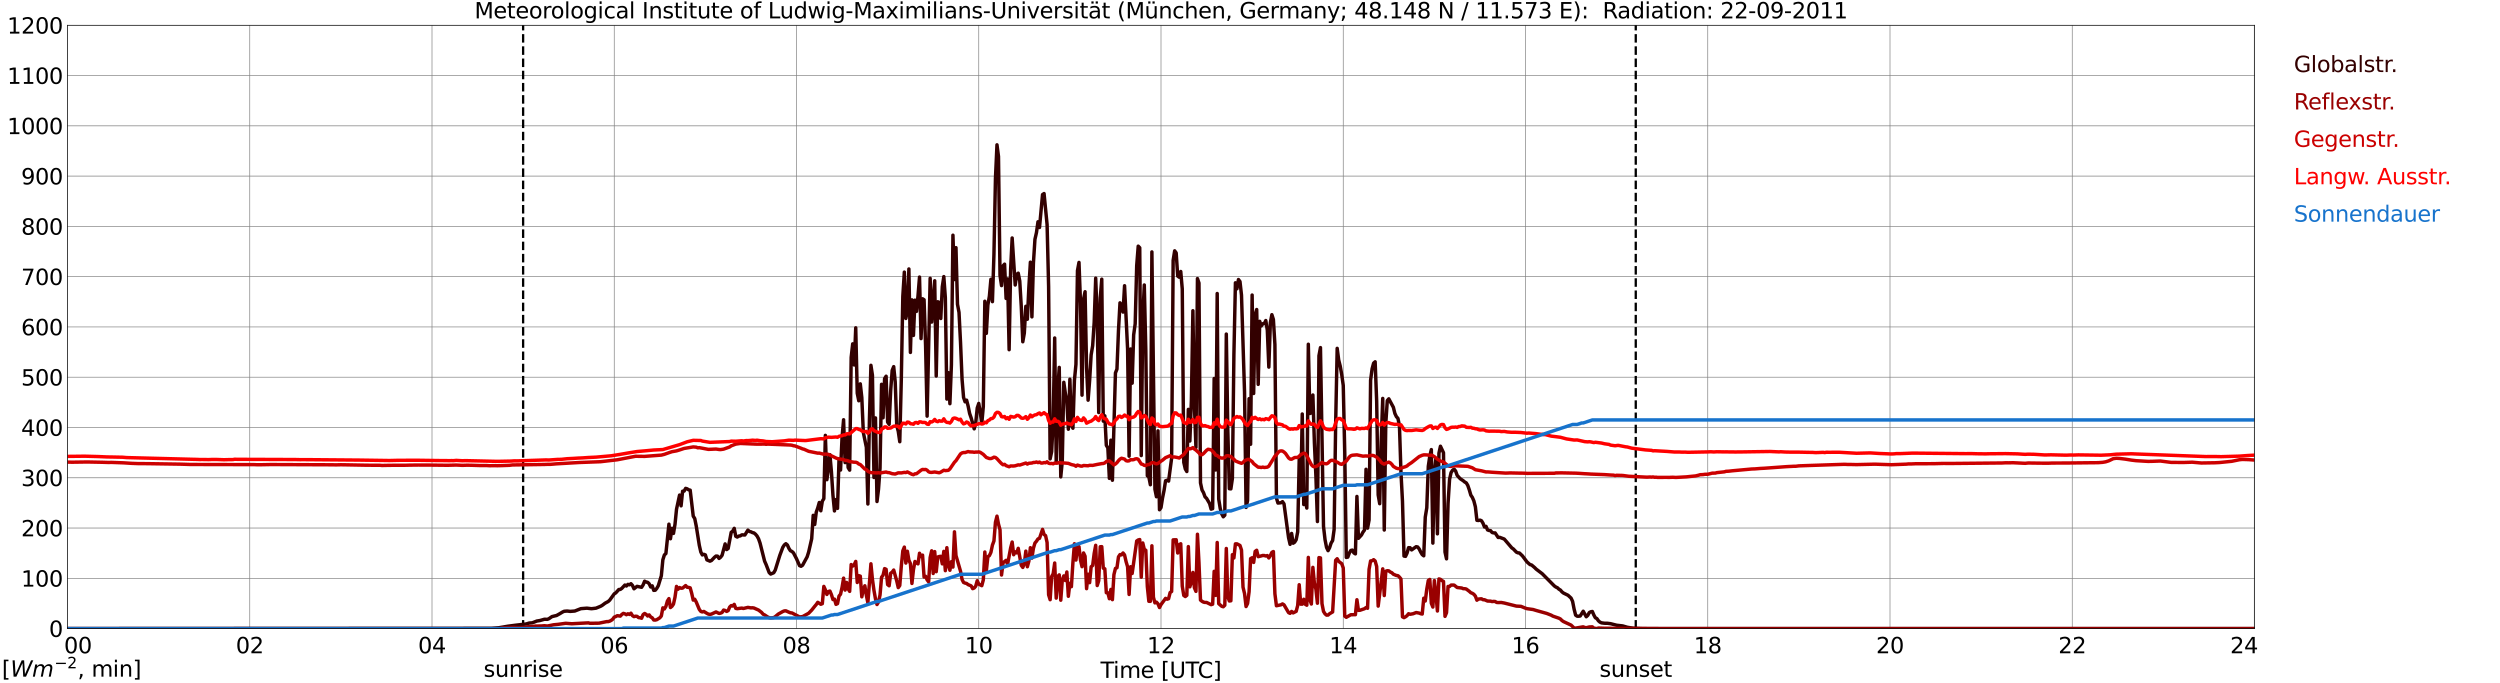 <?xml version="1.0" encoding="utf-8" standalone="no"?>
<!DOCTYPE svg PUBLIC "-//W3C//DTD SVG 1.1//EN"
  "http://www.w3.org/Graphics/SVG/1.1/DTD/svg11.dtd">
<svg xmlns:xlink="http://www.w3.org/1999/xlink" width="1085.4pt" height="296.64pt" viewBox="0 0 1085.4 296.64" xmlns="http://www.w3.org/2000/svg" version="1.1">
 <defs>
  <style type="text/css">*{stroke-linejoin: round; stroke-linecap: butt}</style>
 </defs>
 <g id="figure_1">
  <g id="patch_1">
   <path d="M 0 296.64 
L 1085.4 296.64 
L 1085.4 0 
L 0 0 
z
" style="fill: #ffffff"/>
  </g>
  <g id="axes_1">
   <g id="patch_2">
    <path d="M 29.306 272.909 
L 978.814 272.909 
L 978.814 10.976 
L 29.306 10.976 
z
" style="fill: #ffffff"/>
   </g>
   <g id="patch_3">
    <path d="M 978.814 272.909 
L 978.814 272.909 
L 978.814 10.976 
L 978.814 10.976 
z
" clip-path="url(#pfec3440b9a)" style="fill: #d3d3d3; opacity: 0.25; stroke: #d3d3d3; stroke-linejoin: miter"/>
   </g>
   <g id="matplotlib.axis_1">
    <g id="xtick_1">
     <g id="line2d_1">
      <path d="M 29.306 272.909 
L 29.306 10.976 
" clip-path="url(#pfec3440b9a)" style="fill: none; stroke: #808080; stroke-width: 0.3; stroke-linecap: square"/>
     </g>
     <g id="line2d_2"/>
     <g id="text_1">
      <!--    00 -->
      <g transform="translate(18.733 283.627) scale(0.095 -0.095)">
       <defs>
        <path id="DejaVuSans-20" transform="scale(0.016)"/>
        <path id="DejaVuSans-30" d="M 2034 4250 
Q 1547 4250 1301 3770 
Q 1056 3291 1056 2328 
Q 1056 1369 1301 889 
Q 1547 409 2034 409 
Q 2525 409 2770 889 
Q 3016 1369 3016 2328 
Q 3016 3291 2770 3770 
Q 2525 4250 2034 4250 
z
M 2034 4750 
Q 2819 4750 3233 4129 
Q 3647 3509 3647 2328 
Q 3647 1150 3233 529 
Q 2819 -91 2034 -91 
Q 1250 -91 836 529 
Q 422 1150 422 2328 
Q 422 3509 836 4129 
Q 1250 4750 2034 4750 
z
" transform="scale(0.016)"/>
       </defs>
       <use xlink:href="#DejaVuSans-20"/>
       <use xlink:href="#DejaVuSans-20" transform="translate(31.787 0)"/>
       <use xlink:href="#DejaVuSans-20" transform="translate(63.574 0)"/>
       <use xlink:href="#DejaVuSans-30" transform="translate(95.361 0)"/>
       <use xlink:href="#DejaVuSans-30" transform="translate(158.984 0)"/>
      </g>
     </g>
    </g>
    <g id="xtick_2">
     <g id="line2d_3">
      <path d="M 108.431 272.909 
L 108.431 10.976 
" clip-path="url(#pfec3440b9a)" style="fill: none; stroke: #808080; stroke-width: 0.3; stroke-linecap: square"/>
     </g>
     <g id="line2d_4"/>
     <g id="text_2">
      <!-- 02 -->
      <g transform="translate(102.387 283.627) scale(0.095 -0.095)">
       <defs>
        <path id="DejaVuSans-32" d="M 1228 531 
L 3431 531 
L 3431 0 
L 469 0 
L 469 531 
Q 828 903 1448 1529 
Q 2069 2156 2228 2338 
Q 2531 2678 2651 2914 
Q 2772 3150 2772 3378 
Q 2772 3750 2511 3984 
Q 2250 4219 1831 4219 
Q 1534 4219 1204 4116 
Q 875 4013 500 3803 
L 500 4441 
Q 881 4594 1212 4672 
Q 1544 4750 1819 4750 
Q 2544 4750 2975 4387 
Q 3406 4025 3406 3419 
Q 3406 3131 3298 2873 
Q 3191 2616 2906 2266 
Q 2828 2175 2409 1742 
Q 1991 1309 1228 531 
z
" transform="scale(0.016)"/>
       </defs>
       <use xlink:href="#DejaVuSans-30"/>
       <use xlink:href="#DejaVuSans-32" transform="translate(63.623 0)"/>
      </g>
     </g>
    </g>
    <g id="xtick_3">
     <g id="line2d_5">
      <path d="M 187.557 272.909 
L 187.557 10.976 
" clip-path="url(#pfec3440b9a)" style="fill: none; stroke: #808080; stroke-width: 0.3; stroke-linecap: square"/>
     </g>
     <g id="line2d_6"/>
     <g id="text_3">
      <!-- 04 -->
      <g transform="translate(181.513 283.627) scale(0.095 -0.095)">
       <defs>
        <path id="DejaVuSans-34" d="M 2419 4116 
L 825 1625 
L 2419 1625 
L 2419 4116 
z
M 2253 4666 
L 3047 4666 
L 3047 1625 
L 3713 1625 
L 3713 1100 
L 3047 1100 
L 3047 0 
L 2419 0 
L 2419 1100 
L 313 1100 
L 313 1709 
L 2253 4666 
z
" transform="scale(0.016)"/>
       </defs>
       <use xlink:href="#DejaVuSans-30"/>
       <use xlink:href="#DejaVuSans-34" transform="translate(63.623 0)"/>
      </g>
     </g>
    </g>
    <g id="xtick_4">
     <g id="line2d_7">
      <path d="M 266.683 272.909 
L 266.683 10.976 
" clip-path="url(#pfec3440b9a)" style="fill: none; stroke: #808080; stroke-width: 0.3; stroke-linecap: square"/>
     </g>
     <g id="line2d_8"/>
     <g id="text_4">
      <!-- 06 -->
      <g transform="translate(260.638 283.627) scale(0.095 -0.095)">
       <defs>
        <path id="DejaVuSans-36" d="M 2113 2584 
Q 1688 2584 1439 2293 
Q 1191 2003 1191 1497 
Q 1191 994 1439 701 
Q 1688 409 2113 409 
Q 2538 409 2786 701 
Q 3034 994 3034 1497 
Q 3034 2003 2786 2293 
Q 2538 2584 2113 2584 
z
M 3366 4563 
L 3366 3988 
Q 3128 4100 2886 4159 
Q 2644 4219 2406 4219 
Q 1781 4219 1451 3797 
Q 1122 3375 1075 2522 
Q 1259 2794 1537 2939 
Q 1816 3084 2150 3084 
Q 2853 3084 3261 2657 
Q 3669 2231 3669 1497 
Q 3669 778 3244 343 
Q 2819 -91 2113 -91 
Q 1303 -91 875 529 
Q 447 1150 447 2328 
Q 447 3434 972 4092 
Q 1497 4750 2381 4750 
Q 2619 4750 2861 4703 
Q 3103 4656 3366 4563 
z
" transform="scale(0.016)"/>
       </defs>
       <use xlink:href="#DejaVuSans-30"/>
       <use xlink:href="#DejaVuSans-36" transform="translate(63.623 0)"/>
      </g>
     </g>
    </g>
    <g id="xtick_5">
     <g id="line2d_9">
      <path d="M 345.808 272.909 
L 345.808 10.976 
" clip-path="url(#pfec3440b9a)" style="fill: none; stroke: #808080; stroke-width: 0.3; stroke-linecap: square"/>
     </g>
     <g id="line2d_10"/>
     <g id="text_5">
      <!-- 08 -->
      <g transform="translate(339.764 283.627) scale(0.095 -0.095)">
       <defs>
        <path id="DejaVuSans-38" d="M 2034 2216 
Q 1584 2216 1326 1975 
Q 1069 1734 1069 1313 
Q 1069 891 1326 650 
Q 1584 409 2034 409 
Q 2484 409 2743 651 
Q 3003 894 3003 1313 
Q 3003 1734 2745 1975 
Q 2488 2216 2034 2216 
z
M 1403 2484 
Q 997 2584 770 2862 
Q 544 3141 544 3541 
Q 544 4100 942 4425 
Q 1341 4750 2034 4750 
Q 2731 4750 3128 4425 
Q 3525 4100 3525 3541 
Q 3525 3141 3298 2862 
Q 3072 2584 2669 2484 
Q 3125 2378 3379 2068 
Q 3634 1759 3634 1313 
Q 3634 634 3220 271 
Q 2806 -91 2034 -91 
Q 1263 -91 848 271 
Q 434 634 434 1313 
Q 434 1759 690 2068 
Q 947 2378 1403 2484 
z
M 1172 3481 
Q 1172 3119 1398 2916 
Q 1625 2713 2034 2713 
Q 2441 2713 2670 2916 
Q 2900 3119 2900 3481 
Q 2900 3844 2670 4047 
Q 2441 4250 2034 4250 
Q 1625 4250 1398 4047 
Q 1172 3844 1172 3481 
z
" transform="scale(0.016)"/>
       </defs>
       <use xlink:href="#DejaVuSans-30"/>
       <use xlink:href="#DejaVuSans-38" transform="translate(63.623 0)"/>
      </g>
     </g>
    </g>
    <g id="xtick_6">
     <g id="line2d_11">
      <path d="M 424.934 272.909 
L 424.934 10.976 
" clip-path="url(#pfec3440b9a)" style="fill: none; stroke: #808080; stroke-width: 0.3; stroke-linecap: square"/>
     </g>
     <g id="line2d_12"/>
     <g id="text_6">
      <!-- 10 -->
      <g transform="translate(418.89 283.627) scale(0.095 -0.095)">
       <defs>
        <path id="DejaVuSans-31" d="M 794 531 
L 1825 531 
L 1825 4091 
L 703 3866 
L 703 4441 
L 1819 4666 
L 2450 4666 
L 2450 531 
L 3481 531 
L 3481 0 
L 794 0 
L 794 531 
z
" transform="scale(0.016)"/>
       </defs>
       <use xlink:href="#DejaVuSans-31"/>
       <use xlink:href="#DejaVuSans-30" transform="translate(63.623 0)"/>
      </g>
     </g>
    </g>
    <g id="xtick_7">
     <g id="line2d_13">
      <path d="M 504.06 272.909 
L 504.06 10.976 
" clip-path="url(#pfec3440b9a)" style="fill: none; stroke: #808080; stroke-width: 0.3; stroke-linecap: square"/>
     </g>
     <g id="line2d_14"/>
     <g id="text_7">
      <!-- 12 -->
      <g transform="translate(498.015 283.627) scale(0.095 -0.095)">
       <use xlink:href="#DejaVuSans-31"/>
       <use xlink:href="#DejaVuSans-32" transform="translate(63.623 0)"/>
      </g>
     </g>
    </g>
    <g id="xtick_8">
     <g id="line2d_15">
      <path d="M 583.185 272.909 
L 583.185 10.976 
" clip-path="url(#pfec3440b9a)" style="fill: none; stroke: #808080; stroke-width: 0.3; stroke-linecap: square"/>
     </g>
     <g id="line2d_16"/>
     <g id="text_8">
      <!-- 14 -->
      <g transform="translate(577.141 283.627) scale(0.095 -0.095)">
       <use xlink:href="#DejaVuSans-31"/>
       <use xlink:href="#DejaVuSans-34" transform="translate(63.623 0)"/>
      </g>
     </g>
    </g>
    <g id="xtick_9">
     <g id="line2d_17">
      <path d="M 662.311 272.909 
L 662.311 10.976 
" clip-path="url(#pfec3440b9a)" style="fill: none; stroke: #808080; stroke-width: 0.3; stroke-linecap: square"/>
     </g>
     <g id="line2d_18"/>
     <g id="text_9">
      <!-- 16 -->
      <g transform="translate(656.267 283.627) scale(0.095 -0.095)">
       <use xlink:href="#DejaVuSans-31"/>
       <use xlink:href="#DejaVuSans-36" transform="translate(63.623 0)"/>
      </g>
     </g>
    </g>
    <g id="xtick_10">
     <g id="line2d_19">
      <path d="M 741.437 272.909 
L 741.437 10.976 
" clip-path="url(#pfec3440b9a)" style="fill: none; stroke: #808080; stroke-width: 0.3; stroke-linecap: square"/>
     </g>
     <g id="line2d_20"/>
     <g id="text_10">
      <!-- 18 -->
      <g transform="translate(735.392 283.627) scale(0.095 -0.095)">
       <use xlink:href="#DejaVuSans-31"/>
       <use xlink:href="#DejaVuSans-38" transform="translate(63.623 0)"/>
      </g>
     </g>
    </g>
    <g id="xtick_11">
     <g id="line2d_21">
      <path d="M 820.562 272.909 
L 820.562 10.976 
" clip-path="url(#pfec3440b9a)" style="fill: none; stroke: #808080; stroke-width: 0.3; stroke-linecap: square"/>
     </g>
     <g id="line2d_22"/>
     <g id="text_11">
      <!-- 20 -->
      <g transform="translate(814.518 283.627) scale(0.095 -0.095)">
       <use xlink:href="#DejaVuSans-32"/>
       <use xlink:href="#DejaVuSans-30" transform="translate(63.623 0)"/>
      </g>
     </g>
    </g>
    <g id="xtick_12">
     <g id="line2d_23">
      <path d="M 899.688 272.909 
L 899.688 10.976 
" clip-path="url(#pfec3440b9a)" style="fill: none; stroke: #808080; stroke-width: 0.3; stroke-linecap: square"/>
     </g>
     <g id="line2d_24"/>
     <g id="text_12">
      <!-- 22 -->
      <g transform="translate(893.644 283.627) scale(0.095 -0.095)">
       <use xlink:href="#DejaVuSans-32"/>
       <use xlink:href="#DejaVuSans-32" transform="translate(63.623 0)"/>
      </g>
     </g>
    </g>
    <g id="xtick_13">
     <g id="line2d_25">
      <path d="M 978.814 272.909 
L 978.814 10.976 
" clip-path="url(#pfec3440b9a)" style="fill: none; stroke: #808080; stroke-width: 0.3; stroke-linecap: square"/>
     </g>
     <g id="line2d_26"/>
     <g id="text_13">
      <!-- 24    -->
      <g transform="translate(968.241 283.627) scale(0.095 -0.095)">
       <use xlink:href="#DejaVuSans-32"/>
       <use xlink:href="#DejaVuSans-34" transform="translate(63.623 0)"/>
       <use xlink:href="#DejaVuSans-20" transform="translate(127.246 0)"/>
       <use xlink:href="#DejaVuSans-20" transform="translate(159.033 0)"/>
       <use xlink:href="#DejaVuSans-20" transform="translate(190.82 0)"/>
      </g>
     </g>
    </g>
    <g id="text_14">
     <!-- Time [UTC] -->
     <g transform="translate(477.806 294.322) scale(0.095 -0.095)">
      <defs>
       <path id="DejaVuSans-54" d="M -19 4666 
L 3928 4666 
L 3928 4134 
L 2272 4134 
L 2272 0 
L 1638 0 
L 1638 4134 
L -19 4134 
L -19 4666 
z
" transform="scale(0.016)"/>
       <path id="DejaVuSans-69" d="M 603 3500 
L 1178 3500 
L 1178 0 
L 603 0 
L 603 3500 
z
M 603 4863 
L 1178 4863 
L 1178 4134 
L 603 4134 
L 603 4863 
z
" transform="scale(0.016)"/>
       <path id="DejaVuSans-6d" d="M 3328 2828 
Q 3544 3216 3844 3400 
Q 4144 3584 4550 3584 
Q 5097 3584 5394 3201 
Q 5691 2819 5691 2113 
L 5691 0 
L 5113 0 
L 5113 2094 
Q 5113 2597 4934 2840 
Q 4756 3084 4391 3084 
Q 3944 3084 3684 2787 
Q 3425 2491 3425 1978 
L 3425 0 
L 2847 0 
L 2847 2094 
Q 2847 2600 2669 2842 
Q 2491 3084 2119 3084 
Q 1678 3084 1418 2786 
Q 1159 2488 1159 1978 
L 1159 0 
L 581 0 
L 581 3500 
L 1159 3500 
L 1159 2956 
Q 1356 3278 1631 3431 
Q 1906 3584 2284 3584 
Q 2666 3584 2933 3390 
Q 3200 3197 3328 2828 
z
" transform="scale(0.016)"/>
       <path id="DejaVuSans-65" d="M 3597 1894 
L 3597 1613 
L 953 1613 
Q 991 1019 1311 708 
Q 1631 397 2203 397 
Q 2534 397 2845 478 
Q 3156 559 3463 722 
L 3463 178 
Q 3153 47 2828 -22 
Q 2503 -91 2169 -91 
Q 1331 -91 842 396 
Q 353 884 353 1716 
Q 353 2575 817 3079 
Q 1281 3584 2069 3584 
Q 2775 3584 3186 3129 
Q 3597 2675 3597 1894 
z
M 3022 2063 
Q 3016 2534 2758 2815 
Q 2500 3097 2075 3097 
Q 1594 3097 1305 2825 
Q 1016 2553 972 2059 
L 3022 2063 
z
" transform="scale(0.016)"/>
       <path id="DejaVuSans-5b" d="M 550 4863 
L 1875 4863 
L 1875 4416 
L 1125 4416 
L 1125 -397 
L 1875 -397 
L 1875 -844 
L 550 -844 
L 550 4863 
z
" transform="scale(0.016)"/>
       <path id="DejaVuSans-55" d="M 556 4666 
L 1191 4666 
L 1191 1831 
Q 1191 1081 1462 751 
Q 1734 422 2344 422 
Q 2950 422 3222 751 
Q 3494 1081 3494 1831 
L 3494 4666 
L 4128 4666 
L 4128 1753 
Q 4128 841 3676 375 
Q 3225 -91 2344 -91 
Q 1459 -91 1007 375 
Q 556 841 556 1753 
L 556 4666 
z
" transform="scale(0.016)"/>
       <path id="DejaVuSans-43" d="M 4122 4306 
L 4122 3641 
Q 3803 3938 3442 4084 
Q 3081 4231 2675 4231 
Q 1875 4231 1450 3742 
Q 1025 3253 1025 2328 
Q 1025 1406 1450 917 
Q 1875 428 2675 428 
Q 3081 428 3442 575 
Q 3803 722 4122 1019 
L 4122 359 
Q 3791 134 3420 21 
Q 3050 -91 2638 -91 
Q 1578 -91 968 557 
Q 359 1206 359 2328 
Q 359 3453 968 4101 
Q 1578 4750 2638 4750 
Q 3056 4750 3426 4639 
Q 3797 4528 4122 4306 
z
" transform="scale(0.016)"/>
       <path id="DejaVuSans-5d" d="M 1947 4863 
L 1947 -844 
L 622 -844 
L 622 -397 
L 1369 -397 
L 1369 4416 
L 622 4416 
L 622 4863 
L 1947 4863 
z
" transform="scale(0.016)"/>
      </defs>
      <use xlink:href="#DejaVuSans-54"/>
      <use xlink:href="#DejaVuSans-69" transform="translate(57.959 0)"/>
      <use xlink:href="#DejaVuSans-6d" transform="translate(85.742 0)"/>
      <use xlink:href="#DejaVuSans-65" transform="translate(183.154 0)"/>
      <use xlink:href="#DejaVuSans-20" transform="translate(244.678 0)"/>
      <use xlink:href="#DejaVuSans-5b" transform="translate(276.465 0)"/>
      <use xlink:href="#DejaVuSans-55" transform="translate(315.479 0)"/>
      <use xlink:href="#DejaVuSans-54" transform="translate(388.672 0)"/>
      <use xlink:href="#DejaVuSans-43" transform="translate(443.881 0)"/>
      <use xlink:href="#DejaVuSans-5d" transform="translate(513.705 0)"/>
     </g>
    </g>
   </g>
   <g id="matplotlib.axis_2">
    <g id="ytick_1">
     <g id="line2d_27">
      <path d="M 29.306 272.909 
L 978.814 272.909 
" clip-path="url(#pfec3440b9a)" style="fill: none; stroke: #808080; stroke-width: 0.3; stroke-linecap: square"/>
     </g>
     <g id="line2d_28"/>
     <g id="text_15">
      <!-- 0 -->
      <g transform="translate(21.261 276.518) scale(0.095 -0.095)">
       <use xlink:href="#DejaVuSans-30"/>
      </g>
     </g>
    </g>
    <g id="ytick_2">
     <g id="line2d_29">
      <path d="M 29.306 251.081 
L 978.814 251.081 
" clip-path="url(#pfec3440b9a)" style="fill: none; stroke: #808080; stroke-width: 0.3; stroke-linecap: square"/>
     </g>
     <g id="line2d_30"/>
     <g id="text_16">
      <!-- 100 -->
      <g transform="translate(9.173 254.69) scale(0.095 -0.095)">
       <use xlink:href="#DejaVuSans-31"/>
       <use xlink:href="#DejaVuSans-30" transform="translate(63.623 0)"/>
       <use xlink:href="#DejaVuSans-30" transform="translate(127.246 0)"/>
      </g>
     </g>
    </g>
    <g id="ytick_3">
     <g id="line2d_31">
      <path d="M 29.306 229.253 
L 978.814 229.253 
" clip-path="url(#pfec3440b9a)" style="fill: none; stroke: #808080; stroke-width: 0.3; stroke-linecap: square"/>
     </g>
     <g id="line2d_32"/>
     <g id="text_17">
      <!-- 200 -->
      <g transform="translate(9.173 232.863) scale(0.095 -0.095)">
       <use xlink:href="#DejaVuSans-32"/>
       <use xlink:href="#DejaVuSans-30" transform="translate(63.623 0)"/>
       <use xlink:href="#DejaVuSans-30" transform="translate(127.246 0)"/>
      </g>
     </g>
    </g>
    <g id="ytick_4">
     <g id="line2d_33">
      <path d="M 29.306 207.426 
L 978.814 207.426 
" clip-path="url(#pfec3440b9a)" style="fill: none; stroke: #808080; stroke-width: 0.3; stroke-linecap: square"/>
     </g>
     <g id="line2d_34"/>
     <g id="text_18">
      <!-- 300 -->
      <g transform="translate(9.173 211.035) scale(0.095 -0.095)">
       <defs>
        <path id="DejaVuSans-33" d="M 2597 2516 
Q 3050 2419 3304 2112 
Q 3559 1806 3559 1356 
Q 3559 666 3084 287 
Q 2609 -91 1734 -91 
Q 1441 -91 1130 -33 
Q 819 25 488 141 
L 488 750 
Q 750 597 1062 519 
Q 1375 441 1716 441 
Q 2309 441 2620 675 
Q 2931 909 2931 1356 
Q 2931 1769 2642 2001 
Q 2353 2234 1838 2234 
L 1294 2234 
L 1294 2753 
L 1863 2753 
Q 2328 2753 2575 2939 
Q 2822 3125 2822 3475 
Q 2822 3834 2567 4026 
Q 2313 4219 1838 4219 
Q 1578 4219 1281 4162 
Q 984 4106 628 3988 
L 628 4550 
Q 988 4650 1302 4700 
Q 1616 4750 1894 4750 
Q 2613 4750 3031 4423 
Q 3450 4097 3450 3541 
Q 3450 3153 3228 2886 
Q 3006 2619 2597 2516 
z
" transform="scale(0.016)"/>
       </defs>
       <use xlink:href="#DejaVuSans-33"/>
       <use xlink:href="#DejaVuSans-30" transform="translate(63.623 0)"/>
       <use xlink:href="#DejaVuSans-30" transform="translate(127.246 0)"/>
      </g>
     </g>
    </g>
    <g id="ytick_5">
     <g id="line2d_35">
      <path d="M 29.306 185.598 
L 978.814 185.598 
" clip-path="url(#pfec3440b9a)" style="fill: none; stroke: #808080; stroke-width: 0.3; stroke-linecap: square"/>
     </g>
     <g id="line2d_36"/>
     <g id="text_19">
      <!-- 400 -->
      <g transform="translate(9.173 189.207) scale(0.095 -0.095)">
       <use xlink:href="#DejaVuSans-34"/>
       <use xlink:href="#DejaVuSans-30" transform="translate(63.623 0)"/>
       <use xlink:href="#DejaVuSans-30" transform="translate(127.246 0)"/>
      </g>
     </g>
    </g>
    <g id="ytick_6">
     <g id="line2d_37">
      <path d="M 29.306 163.77 
L 978.814 163.77 
" clip-path="url(#pfec3440b9a)" style="fill: none; stroke: #808080; stroke-width: 0.3; stroke-linecap: square"/>
     </g>
     <g id="line2d_38"/>
     <g id="text_20">
      <!-- 500 -->
      <g transform="translate(9.173 167.379) scale(0.095 -0.095)">
       <defs>
        <path id="DejaVuSans-35" d="M 691 4666 
L 3169 4666 
L 3169 4134 
L 1269 4134 
L 1269 2991 
Q 1406 3038 1543 3061 
Q 1681 3084 1819 3084 
Q 2600 3084 3056 2656 
Q 3513 2228 3513 1497 
Q 3513 744 3044 326 
Q 2575 -91 1722 -91 
Q 1428 -91 1123 -41 
Q 819 9 494 109 
L 494 744 
Q 775 591 1075 516 
Q 1375 441 1709 441 
Q 2250 441 2565 725 
Q 2881 1009 2881 1497 
Q 2881 1984 2565 2268 
Q 2250 2553 1709 2553 
Q 1456 2553 1204 2497 
Q 953 2441 691 2322 
L 691 4666 
z
" transform="scale(0.016)"/>
       </defs>
       <use xlink:href="#DejaVuSans-35"/>
       <use xlink:href="#DejaVuSans-30" transform="translate(63.623 0)"/>
       <use xlink:href="#DejaVuSans-30" transform="translate(127.246 0)"/>
      </g>
     </g>
    </g>
    <g id="ytick_7">
     <g id="line2d_39">
      <path d="M 29.306 141.942 
L 978.814 141.942 
" clip-path="url(#pfec3440b9a)" style="fill: none; stroke: #808080; stroke-width: 0.3; stroke-linecap: square"/>
     </g>
     <g id="line2d_40"/>
     <g id="text_21">
      <!-- 600 -->
      <g transform="translate(9.173 145.551) scale(0.095 -0.095)">
       <use xlink:href="#DejaVuSans-36"/>
       <use xlink:href="#DejaVuSans-30" transform="translate(63.623 0)"/>
       <use xlink:href="#DejaVuSans-30" transform="translate(127.246 0)"/>
      </g>
     </g>
    </g>
    <g id="ytick_8">
     <g id="line2d_41">
      <path d="M 29.306 120.114 
L 978.814 120.114 
" clip-path="url(#pfec3440b9a)" style="fill: none; stroke: #808080; stroke-width: 0.3; stroke-linecap: square"/>
     </g>
     <g id="line2d_42"/>
     <g id="text_22">
      <!-- 700 -->
      <g transform="translate(9.173 123.724) scale(0.095 -0.095)">
       <defs>
        <path id="DejaVuSans-37" d="M 525 4666 
L 3525 4666 
L 3525 4397 
L 1831 0 
L 1172 0 
L 2766 4134 
L 525 4134 
L 525 4666 
z
" transform="scale(0.016)"/>
       </defs>
       <use xlink:href="#DejaVuSans-37"/>
       <use xlink:href="#DejaVuSans-30" transform="translate(63.623 0)"/>
       <use xlink:href="#DejaVuSans-30" transform="translate(127.246 0)"/>
      </g>
     </g>
    </g>
    <g id="ytick_9">
     <g id="line2d_43">
      <path d="M 29.306 98.287 
L 978.814 98.287 
" clip-path="url(#pfec3440b9a)" style="fill: none; stroke: #808080; stroke-width: 0.3; stroke-linecap: square"/>
     </g>
     <g id="line2d_44"/>
     <g id="text_23">
      <!-- 800 -->
      <g transform="translate(9.173 101.896) scale(0.095 -0.095)">
       <use xlink:href="#DejaVuSans-38"/>
       <use xlink:href="#DejaVuSans-30" transform="translate(63.623 0)"/>
       <use xlink:href="#DejaVuSans-30" transform="translate(127.246 0)"/>
      </g>
     </g>
    </g>
    <g id="ytick_10">
     <g id="line2d_45">
      <path d="M 29.306 76.459 
L 978.814 76.459 
" clip-path="url(#pfec3440b9a)" style="fill: none; stroke: #808080; stroke-width: 0.3; stroke-linecap: square"/>
     </g>
     <g id="line2d_46"/>
     <g id="text_24">
      <!-- 900 -->
      <g transform="translate(9.173 80.068) scale(0.095 -0.095)">
       <defs>
        <path id="DejaVuSans-39" d="M 703 97 
L 703 672 
Q 941 559 1184 500 
Q 1428 441 1663 441 
Q 2288 441 2617 861 
Q 2947 1281 2994 2138 
Q 2813 1869 2534 1725 
Q 2256 1581 1919 1581 
Q 1219 1581 811 2004 
Q 403 2428 403 3163 
Q 403 3881 828 4315 
Q 1253 4750 1959 4750 
Q 2769 4750 3195 4129 
Q 3622 3509 3622 2328 
Q 3622 1225 3098 567 
Q 2575 -91 1691 -91 
Q 1453 -91 1209 -44 
Q 966 3 703 97 
z
M 1959 2075 
Q 2384 2075 2632 2365 
Q 2881 2656 2881 3163 
Q 2881 3666 2632 3958 
Q 2384 4250 1959 4250 
Q 1534 4250 1286 3958 
Q 1038 3666 1038 3163 
Q 1038 2656 1286 2365 
Q 1534 2075 1959 2075 
z
" transform="scale(0.016)"/>
       </defs>
       <use xlink:href="#DejaVuSans-39"/>
       <use xlink:href="#DejaVuSans-30" transform="translate(63.623 0)"/>
       <use xlink:href="#DejaVuSans-30" transform="translate(127.246 0)"/>
      </g>
     </g>
    </g>
    <g id="ytick_11">
     <g id="line2d_47">
      <path d="M 29.306 54.631 
L 978.814 54.631 
" clip-path="url(#pfec3440b9a)" style="fill: none; stroke: #808080; stroke-width: 0.3; stroke-linecap: square"/>
     </g>
     <g id="line2d_48"/>
     <g id="text_25">
      <!-- 1000 -->
      <g transform="translate(3.128 58.24) scale(0.095 -0.095)">
       <use xlink:href="#DejaVuSans-31"/>
       <use xlink:href="#DejaVuSans-30" transform="translate(63.623 0)"/>
       <use xlink:href="#DejaVuSans-30" transform="translate(127.246 0)"/>
       <use xlink:href="#DejaVuSans-30" transform="translate(190.869 0)"/>
      </g>
     </g>
    </g>
    <g id="ytick_12">
     <g id="line2d_49">
      <path d="M 29.306 32.803 
L 978.814 32.803 
" clip-path="url(#pfec3440b9a)" style="fill: none; stroke: #808080; stroke-width: 0.3; stroke-linecap: square"/>
     </g>
     <g id="line2d_50"/>
     <g id="text_26">
      <!-- 1100 -->
      <g transform="translate(3.128 36.413) scale(0.095 -0.095)">
       <use xlink:href="#DejaVuSans-31"/>
       <use xlink:href="#DejaVuSans-31" transform="translate(63.623 0)"/>
       <use xlink:href="#DejaVuSans-30" transform="translate(127.246 0)"/>
       <use xlink:href="#DejaVuSans-30" transform="translate(190.869 0)"/>
      </g>
     </g>
    </g>
    <g id="ytick_13">
     <g id="line2d_51">
      <path d="M 29.306 10.976 
L 978.814 10.976 
" clip-path="url(#pfec3440b9a)" style="fill: none; stroke: #808080; stroke-width: 0.3; stroke-linecap: square"/>
     </g>
     <g id="line2d_52"/>
     <g id="text_27">
      <!-- 1200 -->
      <g transform="translate(3.128 14.585) scale(0.095 -0.095)">
       <use xlink:href="#DejaVuSans-31"/>
       <use xlink:href="#DejaVuSans-32" transform="translate(63.623 0)"/>
       <use xlink:href="#DejaVuSans-30" transform="translate(127.246 0)"/>
       <use xlink:href="#DejaVuSans-30" transform="translate(190.869 0)"/>
      </g>
     </g>
    </g>
   </g>
   <g id="line2d_53">
    <path d="M 227.12 272.909 
L 227.12 10.976 
" clip-path="url(#pfec3440b9a)" style="fill: none; stroke-dasharray: 3.7,1.6; stroke-dashoffset: 0; stroke: #000000"/>
   </g>
   <g id="line2d_54">
    <path d="M 710.182 272.909 
L 710.182 10.976 
" clip-path="url(#pfec3440b9a)" style="fill: none; stroke-dasharray: 3.7,1.6; stroke-dashoffset: 0; stroke: #000000"/>
   </g>
   <g id="line2d_55">
    <path d="M 29.306 272.909 
L 213.273 272.802 
L 216.57 272.544 
L 220.526 271.876 
L 223.823 271.446 
L 228.439 270.907 
L 229.757 270.499 
L 231.076 270.412 
L 233.054 269.637 
L 234.373 269.423 
L 236.351 268.862 
L 237.67 268.884 
L 238.329 268.604 
L 239.648 267.701 
L 240.967 267.378 
L 241.626 267.227 
L 242.945 266.496 
L 244.264 265.699 
L 244.923 265.398 
L 246.242 265.289 
L 247.561 265.439 
L 249.539 265.289 
L 252.176 264.256 
L 254.814 264.04 
L 256.792 264.278 
L 258.77 264.04 
L 260.748 263.224 
L 261.408 262.857 
L 262.726 261.866 
L 264.045 261.157 
L 264.705 260.554 
L 266.683 257.819 
L 267.342 257.411 
L 268.661 255.946 
L 269.32 255.905 
L 269.98 255.431 
L 271.298 254.01 
L 271.958 254.419 
L 272.617 253.709 
L 273.277 253.901 
L 273.936 253.428 
L 274.595 254.161 
L 275.255 255.623 
L 276.573 254.569 
L 278.552 254.977 
L 279.211 253.945 
L 279.87 252.33 
L 280.53 252.696 
L 281.189 252.825 
L 281.849 253.449 
L 282.508 254.849 
L 283.167 254.353 
L 283.827 256.313 
L 284.486 256.248 
L 285.145 255.451 
L 285.805 254.29 
L 287.124 249.983 
L 287.783 243.053 
L 288.442 240.942 
L 289.102 240.318 
L 290.42 227.575 
L 291.08 233.905 
L 291.739 229.384 
L 292.399 231.58 
L 293.058 227.64 
L 293.717 221.074 
L 295.036 214.939 
L 295.696 219.61 
L 296.355 213.26 
L 297.014 213.216 
L 297.674 212.033 
L 298.333 212.228 
L 298.992 212.658 
L 299.652 212.808 
L 300.971 224.067 
L 301.63 225.143 
L 302.289 228.437 
L 303.608 236.745 
L 304.267 239.652 
L 304.927 240.922 
L 305.586 240.663 
L 306.246 240.922 
L 306.905 243.075 
L 308.224 243.633 
L 308.883 243.354 
L 310.202 241.955 
L 310.861 241.416 
L 311.521 241.459 
L 312.18 242.45 
L 312.839 241.933 
L 313.499 241.073 
L 314.818 236.142 
L 315.477 238.598 
L 316.136 238.124 
L 317.455 231.106 
L 318.114 230.611 
L 318.774 229.384 
L 319.433 232.829 
L 320.093 233.171 
L 320.752 232.741 
L 321.411 232.656 
L 322.071 232.204 
L 323.39 232.268 
L 324.708 230.159 
L 325.368 230.74 
L 326.027 230.89 
L 326.686 231.235 
L 327.346 231.386 
L 328.005 231.923 
L 328.665 232.698 
L 329.324 233.905 
L 329.983 235.797 
L 331.961 243.633 
L 332.621 245.12 
L 333.94 248.584 
L 334.599 249.23 
L 335.918 248.671 
L 336.577 247.508 
L 338.555 241.136 
L 339.874 237.607 
L 340.533 236.594 
L 341.193 236.057 
L 341.852 236.616 
L 342.512 238.08 
L 343.171 239.113 
L 343.83 239.414 
L 344.49 240.038 
L 345.808 242.579 
L 347.127 245.572 
L 347.787 245.851 
L 348.446 245.399 
L 350.424 241.761 
L 351.083 239.674 
L 352.402 233.905 
L 353.062 223.744 
L 353.721 227.704 
L 354.38 222.386 
L 355.04 220.513 
L 355.699 218.169 
L 356.359 221.762 
L 357.018 217.586 
L 357.677 216.51 
L 358.337 189.02 
L 358.996 208.266 
L 359.655 203.529 
L 360.315 197.417 
L 360.974 204.887 
L 361.634 215.048 
L 362.293 221.827 
L 362.952 216.899 
L 363.612 220.708 
L 364.271 199.332 
L 364.93 204.068 
L 365.59 189.904 
L 366.249 182.241 
L 366.909 200.84 
L 367.568 188.612 
L 368.227 202.992 
L 368.887 204.112 
L 369.546 155.161 
L 370.206 149.283 
L 370.865 158.455 
L 371.524 142.331 
L 372.184 170.724 
L 372.843 173.996 
L 373.502 166.656 
L 374.162 172.619 
L 374.821 187.752 
L 376.14 194.209 
L 376.799 218.813 
L 377.459 182.476 
L 378.118 158.606 
L 378.777 162.932 
L 379.437 207.297 
L 380.096 181.444 
L 380.756 217.737 
L 381.415 212.378 
L 382.074 203.272 
L 382.734 166.85 
L 383.393 181.378 
L 384.053 164.375 
L 384.712 163.34 
L 385.371 183.273 
L 386.031 184.22 
L 386.69 169.626 
L 387.349 160.821 
L 388.009 159.186 
L 388.668 165.793 
L 389.328 184.781 
L 389.987 187.257 
L 390.646 191.777 
L 391.306 164.933 
L 391.965 128.662 
L 392.624 118.135 
L 393.284 138.262 
L 393.943 134.818 
L 394.603 116.779 
L 395.262 153.007 
L 395.921 130.19 
L 396.581 145.625 
L 397.24 130.319 
L 397.899 135.184 
L 398.559 128.446 
L 399.218 120.287 
L 399.878 147.002 
L 400.537 129.717 
L 401.196 130.147 
L 401.856 150.252 
L 402.515 180.669 
L 403.834 120.826 
L 404.493 139.834 
L 405.812 121.902 
L 406.471 163.255 
L 407.131 131.009 
L 407.79 131.288 
L 408.45 138.284 
L 409.109 124.465 
L 409.768 120.095 
L 410.428 129.243 
L 411.087 173.265 
L 411.746 161.812 
L 412.406 175.267 
L 413.065 158.411 
L 413.725 102.12 
L 414.384 121.363 
L 415.043 107.522 
L 415.703 132.107 
L 416.362 135.636 
L 417.022 148.724 
L 417.681 164.567 
L 418.34 172.553 
L 419 174.448 
L 419.659 173.739 
L 420.318 176.277 
L 420.978 179.527 
L 421.637 181.444 
L 422.956 186.181 
L 423.615 183.683 
L 424.275 177.14 
L 424.934 175.158 
L 425.593 179.119 
L 426.253 183.812 
L 426.912 176.537 
L 427.572 130.793 
L 428.231 144.721 
L 428.89 132.449 
L 429.55 128.619 
L 430.209 121.278 
L 430.869 130.965 
L 431.528 110.515 
L 432.187 77.428 
L 432.847 62.878 
L 433.506 67.957 
L 434.165 119.556 
L 434.825 123.991 
L 435.484 115.402 
L 436.144 114.69 
L 436.803 129.566 
L 437.462 121.084 
L 438.122 151.824 
L 438.781 116.779 
L 439.44 103.325 
L 440.759 123.731 
L 441.419 119.148 
L 442.078 118.608 
L 442.737 122.009 
L 443.397 133.139 
L 444.056 148.379 
L 444.716 144.634 
L 445.375 132.988 
L 446.034 138.607 
L 446.694 124.679 
L 447.353 113.83 
L 448.012 137.572 
L 448.672 114.175 
L 449.331 103.905 
L 449.991 100.978 
L 450.65 96.285 
L 451.309 98.76 
L 452.628 84.489 
L 453.287 84.038 
L 454.606 97.534 
L 455.266 124.443 
L 455.925 199.225 
L 456.584 196.082 
L 457.244 182.95 
L 457.903 146.744 
L 458.563 200.559 
L 459.222 169.131 
L 459.881 159.509 
L 460.541 207.039 
L 461.2 200.279 
L 461.859 165.988 
L 462.519 170.681 
L 463.178 174.276 
L 463.838 186.353 
L 464.497 164.654 
L 465.156 184.631 
L 465.816 185.921 
L 466.475 165.084 
L 467.134 158.173 
L 467.794 117.51 
L 468.453 113.937 
L 469.113 131.674 
L 469.772 171.563 
L 470.431 129.911 
L 471.091 126.658 
L 471.75 159.638 
L 472.409 173.739 
L 473.069 165.213 
L 473.728 154.085 
L 474.388 150.08 
L 475.047 139.941 
L 475.706 120.782 
L 476.366 137.703 
L 477.025 179.119 
L 477.685 129.328 
L 478.344 121.212 
L 479.003 182.843 
L 479.663 180.54 
L 480.322 193.349 
L 480.981 194.425 
L 481.641 207.685 
L 482.3 191.109 
L 482.96 208.504 
L 484.278 161.919 
L 484.938 160.24 
L 485.597 143.492 
L 486.256 131.482 
L 486.916 132.428 
L 487.575 135.486 
L 488.235 124.054 
L 489.553 151.479 
L 490.213 198.061 
L 490.872 151.522 
L 491.532 166.354 
L 492.191 145.387 
L 492.85 140.587 
L 493.51 115.315 
L 494.169 106.876 
L 494.828 107.566 
L 495.488 197.782 
L 496.147 137.895 
L 496.807 123.731 
L 497.466 152.018 
L 498.125 206.544 
L 498.785 207.061 
L 499.444 210.462 
L 500.103 109.373 
L 501.422 212.4 
L 502.082 215.672 
L 502.741 187.062 
L 503.4 221.31 
L 504.06 220.385 
L 504.719 216.209 
L 505.379 212.959 
L 506.038 208.74 
L 506.697 208.504 
L 507.357 208.868 
L 508.675 198.902 
L 509.335 113.034 
L 509.994 108.899 
L 510.654 109.805 
L 511.313 119.857 
L 511.972 120.352 
L 512.632 117.877 
L 513.291 125.454 
L 513.95 200.753 
L 514.61 203.595 
L 515.269 204.715 
L 515.929 177.742 
L 516.588 191.476 
L 517.247 173.996 
L 517.907 134.905 
L 518.566 176.042 
L 519.226 194.252 
L 519.885 120.955 
L 520.544 122.893 
L 521.204 209.643 
L 521.863 212.721 
L 522.522 213.906 
L 523.182 215.714 
L 523.841 216.36 
L 525.16 218.621 
L 525.819 221.053 
L 526.479 220.836 
L 527.138 164.331 
L 527.797 204.047 
L 528.457 127.433 
L 529.116 216.683 
L 529.776 220.817 
L 530.435 223.12 
L 531.094 224.368 
L 531.754 223.678 
L 532.413 145.044 
L 533.073 187.169 
L 533.732 212.184 
L 534.391 212.249 
L 535.051 207.729 
L 535.71 154.02 
L 536.369 122.784 
L 537.029 125.368 
L 537.688 121.363 
L 538.348 122.225 
L 539.007 128.145 
L 540.326 170.163 
L 540.985 220.3 
L 541.644 217.329 
L 542.304 173.093 
L 542.963 192.875 
L 543.623 128.101 
L 544.282 170.831 
L 544.941 136.712 
L 545.601 134.388 
L 546.26 166.872 
L 546.919 139.511 
L 547.579 141.512 
L 548.238 140.565 
L 548.898 140.48 
L 549.557 139.166 
L 550.216 143.363 
L 550.876 159.38 
L 551.535 140.069 
L 552.195 136.627 
L 552.854 138.714 
L 553.513 149.584 
L 554.173 216.209 
L 554.832 218.405 
L 556.151 218.276 
L 556.81 217.802 
L 557.47 218.772 
L 558.788 228.629 
L 559.448 233.453 
L 560.107 236.336 
L 560.766 231.6 
L 561.426 235.841 
L 562.085 235.389 
L 562.745 234.313 
L 563.404 230.934 
L 564.063 199.463 
L 564.723 214.207 
L 565.382 179.744 
L 566.042 219.051 
L 566.701 217.178 
L 567.36 220.579 
L 568.02 149.455 
L 568.679 179.527 
L 569.338 179.27 
L 569.998 171.499 
L 570.657 192.207 
L 571.317 206.867 
L 571.976 226.435 
L 572.635 154.471 
L 573.295 150.92 
L 574.613 228.522 
L 575.273 234.269 
L 575.932 237.67 
L 576.592 239.069 
L 577.251 237.801 
L 577.91 235.778 
L 578.57 234.68 
L 579.229 229.836 
L 579.889 183.812 
L 580.548 151.243 
L 581.207 156.301 
L 581.867 158.948 
L 582.526 162.672 
L 583.185 167.345 
L 583.845 196.75 
L 584.504 242.02 
L 585.164 241.87 
L 585.823 240.104 
L 586.482 238.984 
L 587.142 238.833 
L 587.801 240.06 
L 588.46 240.468 
L 589.12 215.541 
L 589.779 233.711 
L 591.098 232.268 
L 591.757 231.019 
L 592.417 230.115 
L 593.076 203.745 
L 593.736 229.297 
L 594.395 225.746 
L 595.054 165.062 
L 595.714 160.112 
L 596.373 157.658 
L 597.032 157.075 
L 597.692 174.147 
L 598.351 214.875 
L 599.011 218.684 
L 599.67 191.282 
L 600.329 172.983 
L 600.989 230.115 
L 601.648 183.897 
L 602.307 173.909 
L 602.967 173.156 
L 604.945 176.838 
L 605.604 179.508 
L 606.264 180.907 
L 606.923 181.638 
L 607.582 184.781 
L 608.242 205.079 
L 608.901 217.652 
L 609.561 241.416 
L 610.22 241.547 
L 610.879 240.148 
L 611.539 237.779 
L 612.198 237.801 
L 612.858 238.748 
L 614.836 237.349 
L 615.495 237.478 
L 616.154 238.338 
L 616.814 239.693 
L 617.473 240.791 
L 618.133 241.309 
L 618.792 224.519 
L 619.451 220.472 
L 620.111 202.431 
L 620.77 197.954 
L 621.429 195.2 
L 622.089 235.797 
L 622.748 204.928 
L 623.408 199.096 
L 624.067 231.772 
L 624.726 196.771 
L 625.386 193.735 
L 626.705 196.555 
L 627.364 239.674 
L 628.023 242.623 
L 628.683 218.662 
L 629.342 208.115 
L 630.001 205.166 
L 630.661 204.154 
L 631.32 203.68 
L 631.98 204.52 
L 632.639 206.393 
L 633.958 207.836 
L 635.276 208.718 
L 635.936 209.279 
L 636.595 209.643 
L 637.255 210.763 
L 637.914 212.679 
L 638.573 214.96 
L 639.233 215.951 
L 639.892 217.479 
L 640.552 220.042 
L 641.211 225.896 
L 641.87 225.981 
L 642.53 225.811 
L 643.189 226.069 
L 643.848 227.145 
L 644.508 228.801 
L 645.167 228.522 
L 645.827 230.072 
L 646.486 230.31 
L 647.145 230.395 
L 647.805 231.192 
L 648.464 231.364 
L 649.123 231.364 
L 650.442 233.344 
L 651.102 233.281 
L 653.08 234.034 
L 656.377 237.886 
L 657.036 238.338 
L 658.355 239.715 
L 659.014 240.017 
L 659.674 240.082 
L 660.992 241.352 
L 662.97 243.978 
L 664.289 245.142 
L 664.949 245.292 
L 666.267 246.41 
L 666.927 247.078 
L 669.564 249.079 
L 674.839 254.397 
L 675.499 254.87 
L 676.158 255.172 
L 676.817 255.796 
L 677.477 256.184 
L 678.136 256.959 
L 678.796 257.474 
L 680.114 258.12 
L 680.774 258.444 
L 682.092 259.67 
L 682.752 261.091 
L 683.411 264.451 
L 684.071 267.055 
L 684.73 267.528 
L 685.389 267.55 
L 686.049 267.441 
L 687.368 265.376 
L 688.686 267.764 
L 689.346 267.162 
L 690.005 265.935 
L 690.664 265.612 
L 691.324 265.483 
L 691.983 267.011 
L 692.643 268.218 
L 693.302 268.561 
L 693.961 269.508 
L 694.621 270.091 
L 695.28 270.412 
L 696.599 270.584 
L 697.918 270.606 
L 699.236 270.778 
L 701.874 271.446 
L 704.511 271.748 
L 706.49 272.328 
L 709.127 272.758 
L 713.083 272.909 
L 978.154 272.909 
L 978.154 272.909 
" clip-path="url(#pfec3440b9a)" style="fill: none; stroke: #330000; stroke-width: 1.5; stroke-linecap: square"/>
   </g>
   <g id="line2d_56">
    <path d="M 29.306 272.909 
L 217.229 272.909 
L 217.889 272.638 
L 219.867 272.507 
L 221.186 272.422 
L 223.164 272.357 
L 225.142 272.507 
L 227.779 272.357 
L 229.098 272.121 
L 230.417 271.992 
L 231.076 272.055 
L 232.395 271.82 
L 235.033 271.776 
L 236.351 271.669 
L 237.67 271.798 
L 240.308 271.259 
L 242.286 271.067 
L 245.583 270.613 
L 248.22 270.807 
L 250.198 270.7 
L 255.473 270.42 
L 256.133 270.613 
L 260.089 270.549 
L 262.726 270.01 
L 263.386 269.881 
L 264.045 269.881 
L 264.705 269.687 
L 265.364 269.344 
L 266.023 268.827 
L 266.683 267.923 
L 267.342 267.685 
L 268.002 267.299 
L 269.32 267.493 
L 269.98 266.76 
L 270.639 266.308 
L 271.298 266.502 
L 271.958 266.889 
L 272.617 266.481 
L 273.277 266.76 
L 273.936 266.223 
L 274.595 267.299 
L 275.255 267.707 
L 275.914 267.535 
L 276.573 267.578 
L 277.233 268.137 
L 277.892 268.203 
L 278.552 268.419 
L 279.211 266.825 
L 279.87 266.352 
L 280.53 266.738 
L 281.189 267.45 
L 281.849 266.976 
L 282.508 267.858 
L 283.167 268.225 
L 283.827 269.172 
L 284.486 269.213 
L 285.145 269.043 
L 286.464 268.225 
L 287.124 267.428 
L 287.783 263.898 
L 288.442 264.392 
L 289.102 263.294 
L 289.761 260.947 
L 290.42 259.893 
L 291.08 263.767 
L 291.739 263.23 
L 292.399 262.261 
L 293.058 259.269 
L 293.717 254.597 
L 294.377 255.824 
L 295.036 255.093 
L 295.696 255.394 
L 296.355 255.331 
L 297.674 254.233 
L 298.333 254.964 
L 298.992 255.027 
L 299.652 255.222 
L 300.311 257.612 
L 300.971 260.539 
L 301.63 260.172 
L 302.289 261.401 
L 303.608 264.586 
L 304.267 265.448 
L 304.927 265.684 
L 305.586 265.468 
L 306.905 266.286 
L 307.564 266.631 
L 308.224 266.738 
L 308.883 266.609 
L 310.861 265.684 
L 312.18 266.33 
L 312.839 266.201 
L 313.499 265.922 
L 314.158 264.865 
L 314.818 265.038 
L 315.477 265.448 
L 316.136 265.103 
L 316.796 263.553 
L 317.455 262.929 
L 318.114 263.102 
L 318.774 262.39 
L 319.433 264.134 
L 320.093 264.263 
L 321.411 264.09 
L 322.071 264.005 
L 322.73 264.178 
L 324.708 263.704 
L 326.027 263.918 
L 326.686 263.876 
L 327.346 263.983 
L 329.324 264.865 
L 330.643 265.878 
L 331.302 266.653 
L 331.961 266.976 
L 333.28 267.858 
L 333.94 268.159 
L 334.599 268.268 
L 335.918 268.137 
L 336.577 267.729 
L 337.896 266.609 
L 339.874 265.49 
L 340.533 265.232 
L 341.193 265.188 
L 342.512 265.791 
L 343.171 266.051 
L 343.83 266.114 
L 347.127 267.836 
L 348.446 267.707 
L 351.083 266.245 
L 352.402 264.887 
L 353.721 263.23 
L 354.38 262.455 
L 355.04 261.508 
L 356.359 262.349 
L 357.018 262.089 
L 357.677 254.597 
L 358.337 256.084 
L 358.996 258.086 
L 359.655 256.815 
L 360.315 256.621 
L 360.974 258.171 
L 361.634 260.303 
L 362.293 260.109 
L 362.952 262.39 
L 363.612 262.067 
L 364.271 258.795 
L 364.93 257.979 
L 365.59 255.008 
L 366.249 251.002 
L 366.909 256.191 
L 367.568 252.875 
L 368.227 255.652 
L 368.887 256.75 
L 369.546 245.105 
L 370.206 245.773 
L 370.865 245.148 
L 371.524 243.749 
L 372.184 252.897 
L 372.843 249.926 
L 373.502 250.142 
L 374.162 259.118 
L 374.821 255.975 
L 375.481 254.318 
L 376.14 258.494 
L 376.799 261.702 
L 378.118 244.782 
L 378.777 251.52 
L 379.437 256.32 
L 380.096 260.022 
L 380.756 262.455 
L 381.415 261.358 
L 382.074 258.321 
L 382.734 250.616 
L 383.393 249.732 
L 384.053 246.87 
L 384.712 247.172 
L 385.371 253.801 
L 386.031 254.318 
L 386.69 248.894 
L 387.349 248.398 
L 388.009 247.495 
L 389.328 252.229 
L 389.987 255.115 
L 390.646 254.211 
L 391.306 245.858 
L 391.965 239.163 
L 392.624 237.528 
L 393.284 244.458 
L 393.943 239.336 
L 394.603 243.232 
L 395.262 244.675 
L 395.921 253.307 
L 396.581 247.322 
L 397.24 243.771 
L 397.899 244.417 
L 398.559 244.803 
L 399.218 240.198 
L 399.878 241.66 
L 400.537 241.014 
L 401.196 250.529 
L 401.856 250.206 
L 402.515 251.736 
L 403.175 252.618 
L 403.834 242.09 
L 404.493 239.141 
L 405.153 248.979 
L 405.812 239.486 
L 406.471 248.204 
L 407.131 241.833 
L 407.79 241.617 
L 408.45 241.531 
L 409.109 244.803 
L 409.768 239.379 
L 410.428 247.752 
L 411.087 237.786 
L 411.746 245.471 
L 412.406 247.58 
L 413.065 243.856 
L 413.725 246.203 
L 414.384 230.897 
L 415.043 241.187 
L 417.022 248.01 
L 417.681 251.563 
L 418.34 252.875 
L 419 253.155 
L 419.659 253.307 
L 420.318 253.823 
L 421.637 254.362 
L 422.297 255.567 
L 422.956 255.287 
L 423.615 254.491 
L 424.275 252.122 
L 424.934 253.609 
L 426.253 254.274 
L 426.912 251.777 
L 427.572 239.659 
L 428.231 247.84 
L 428.89 241.704 
L 429.55 241.23 
L 430.209 239.831 
L 430.869 236.666 
L 431.528 234.88 
L 432.187 226.721 
L 432.847 224.095 
L 433.506 227.54 
L 434.165 230.015 
L 434.825 249.647 
L 435.484 244.352 
L 436.803 243.275 
L 437.462 244.954 
L 438.781 237.871 
L 439.44 235.332 
L 440.1 240.842 
L 440.759 239.573 
L 441.419 240.047 
L 442.078 238.065 
L 443.397 245.449 
L 444.056 246.353 
L 444.716 244.738 
L 445.375 239.272 
L 446.034 246.052 
L 446.694 243.62 
L 447.353 237.786 
L 448.012 242.306 
L 448.672 238.024 
L 449.331 235.762 
L 449.991 234.987 
L 450.65 233.975 
L 451.309 233.717 
L 452.628 229.843 
L 453.287 232.06 
L 453.947 232.556 
L 454.606 235.546 
L 455.266 258.236 
L 455.925 260.367 
L 456.584 250.293 
L 457.244 249.108 
L 457.903 244.437 
L 458.563 259.679 
L 459.222 250.293 
L 459.881 249.581 
L 460.541 260.583 
L 461.2 251.821 
L 461.859 250.033 
L 462.519 252.037 
L 463.178 248.333 
L 463.838 258.882 
L 464.497 253.264 
L 465.156 254.707 
L 465.816 244.223 
L 466.475 236.085 
L 467.134 243.147 
L 467.794 237.528 
L 468.453 237.334 
L 469.113 243.168 
L 469.772 246.03 
L 470.431 240.067 
L 471.091 241.488 
L 471.75 255.567 
L 472.409 249.302 
L 473.069 252.963 
L 473.728 246.074 
L 474.388 245.513 
L 475.047 240.283 
L 475.706 236.753 
L 476.366 254.211 
L 477.025 252.122 
L 477.685 237.378 
L 478.344 237.334 
L 479.003 246.676 
L 479.663 246.956 
L 480.322 257.333 
L 480.981 257.374 
L 481.641 259.937 
L 482.3 255.912 
L 482.96 260.345 
L 483.619 249.496 
L 484.278 246.783 
L 484.938 246.482 
L 485.597 241.769 
L 486.256 240.778 
L 486.916 240.907 
L 487.575 240.089 
L 488.235 240.929 
L 488.894 243.834 
L 489.553 246.074 
L 490.213 258.086 
L 490.872 246.052 
L 491.532 248.979 
L 493.51 234.88 
L 494.169 234.429 
L 494.828 234.256 
L 495.488 250.594 
L 496.147 235.74 
L 496.807 238.495 
L 497.466 238.906 
L 498.125 254.707 
L 498.785 261.056 
L 499.444 261.078 
L 500.103 236.967 
L 500.763 259.269 
L 501.422 261.744 
L 502.082 261.421 
L 502.741 262.154 
L 503.4 263.767 
L 504.06 262.499 
L 506.038 259.786 
L 506.697 260.153 
L 507.357 259.937 
L 508.016 257.267 
L 508.675 256.793 
L 509.335 234.385 
L 510.654 234.341 
L 511.313 240.089 
L 511.972 236.494 
L 512.632 236.085 
L 513.291 254.491 
L 513.95 258.516 
L 514.61 258.989 
L 515.269 258.472 
L 515.929 237.312 
L 516.588 254.77 
L 517.247 252.683 
L 517.907 248.527 
L 518.566 255.2 
L 519.226 256.75 
L 519.885 231.951 
L 520.544 244.264 
L 521.204 260.517 
L 521.863 261.056 
L 522.522 261.421 
L 523.182 261.552 
L 523.841 261.552 
L 525.819 262.519 
L 526.479 262.305 
L 527.138 248.054 
L 527.797 258.494 
L 528.457 235.527 
L 529.116 262.089 
L 530.435 263.23 
L 531.094 263.425 
L 531.754 262.779 
L 532.413 238.131 
L 533.073 259.118 
L 533.732 260.928 
L 534.391 260.84 
L 535.051 240.822 
L 535.71 242.241 
L 536.369 236.129 
L 537.029 236.107 
L 538.348 236.817 
L 539.007 238.818 
L 539.666 254.921 
L 540.326 257.675 
L 540.985 263.337 
L 541.644 262.025 
L 542.304 256.922 
L 542.963 242.522 
L 543.623 242.156 
L 544.282 244.179 
L 544.941 239.401 
L 545.601 238.906 
L 546.26 241.682 
L 547.579 241.359 
L 548.238 241.165 
L 548.898 241.187 
L 549.557 241.403 
L 550.216 241.208 
L 550.876 242.241 
L 551.535 241.208 
L 552.195 239.809 
L 552.854 239.464 
L 553.513 257.806 
L 554.173 262.992 
L 556.151 262.584 
L 556.81 262.196 
L 557.47 262.606 
L 559.448 265.985 
L 560.107 266.286 
L 560.766 265.468 
L 561.426 266.092 
L 562.745 265.426 
L 563.404 262.885 
L 564.063 253.866 
L 564.723 262.305 
L 565.382 262.305 
L 566.042 260.172 
L 566.701 262.349 
L 567.36 262.757 
L 568.02 242.005 
L 568.679 260.323 
L 569.338 262.239 
L 569.998 246.331 
L 570.657 253.198 
L 571.317 255.824 
L 571.976 261.895 
L 572.635 242.09 
L 573.295 242.221 
L 573.954 262.089 
L 574.613 265.448 
L 575.273 266.502 
L 575.932 267.061 
L 576.592 267.039 
L 577.251 266.459 
L 578.57 265.684 
L 579.889 243.254 
L 580.548 242.586 
L 581.207 243.727 
L 582.526 244.718 
L 583.185 246.591 
L 583.845 267.513 
L 584.504 268.008 
L 586.482 266.889 
L 588.46 266.869 
L 589.12 260.388 
L 589.779 264.996 
L 590.439 264.953 
L 591.757 264.501 
L 592.417 264.285 
L 593.076 263.767 
L 593.736 264.09 
L 594.395 247.194 
L 595.054 243.533 
L 595.714 243.47 
L 596.373 242.996 
L 597.032 243.555 
L 597.692 245.945 
L 598.351 263.143 
L 600.329 246.977 
L 600.989 258.559 
L 601.648 248.01 
L 602.307 247.774 
L 602.967 247.84 
L 603.626 248.355 
L 604.286 248.656 
L 604.945 249.302 
L 606.264 249.863 
L 606.923 249.926 
L 607.582 250.551 
L 608.242 251.369 
L 608.901 267.795 
L 609.561 268.159 
L 610.22 267.795 
L 610.879 267.299 
L 611.539 266.459 
L 612.198 266.697 
L 613.517 266.459 
L 614.836 265.941 
L 616.154 266.179 
L 616.814 266.459 
L 617.473 266.587 
L 618.133 259.72 
L 618.792 260.928 
L 619.451 255.761 
L 620.111 252.015 
L 620.77 251.585 
L 621.429 261.916 
L 622.089 263.553 
L 622.748 252.059 
L 623.408 257.891 
L 624.067 265.276 
L 624.726 251.347 
L 625.386 251.52 
L 626.045 252.079 
L 626.705 252.423 
L 627.364 267.6 
L 628.023 266.007 
L 628.683 254.619 
L 629.342 254.619 
L 630.001 254.017 
L 631.32 254.017 
L 632.639 255.071 
L 634.617 255.287 
L 635.276 255.588 
L 635.936 255.588 
L 636.595 255.739 
L 637.914 256.73 
L 638.573 257.333 
L 639.233 257.59 
L 639.892 258.02 
L 640.552 258.817 
L 641.211 260.583 
L 641.87 260.087 
L 643.189 259.958 
L 643.848 260.367 
L 644.508 260.388 
L 645.827 260.947 
L 647.145 260.991 
L 647.805 261.185 
L 648.464 261.1 
L 649.123 261.141 
L 649.783 261.552 
L 650.442 261.615 
L 651.761 261.571 
L 653.08 261.809 
L 658.355 263.143 
L 660.333 263.252 
L 662.311 264.049 
L 662.97 264.263 
L 665.608 264.63 
L 666.927 265.038 
L 671.542 266.33 
L 673.521 267.105 
L 674.18 267.493 
L 676.817 268.397 
L 677.477 268.742 
L 678.136 269.408 
L 678.796 269.859 
L 682.092 271.39 
L 683.411 272.658 
L 684.071 272.701 
L 687.368 272.143 
L 688.027 272.422 
L 688.686 272.529 
L 690.005 272.206 
L 691.324 272.143 
L 691.983 272.723 
L 693.302 272.896 
L 693.961 272.667 
L 696.599 272.763 
L 722.315 272.909 
L 978.154 272.909 
L 978.154 272.909 
" clip-path="url(#pfec3440b9a)" style="fill: none; stroke: #990000; stroke-width: 1.5; stroke-linecap: square"/>
   </g>
   <g id="line2d_57">
    <path d="M 29.306 200.62 
L 31.284 200.67 
L 37.878 200.572 
L 44.472 200.703 
L 47.109 200.786 
L 48.428 200.755 
L 53.703 200.949 
L 57 201.161 
L 58.978 201.237 
L 60.297 201.285 
L 61.615 201.277 
L 64.253 201.301 
L 78.1 201.515 
L 80.078 201.569 
L 82.716 201.659 
L 84.034 201.661 
L 110.41 201.72 
L 111.728 201.774 
L 113.707 201.759 
L 117.663 201.683 
L 143.379 201.79 
L 146.016 201.825 
L 147.994 201.776 
L 149.972 201.807 
L 159.204 201.977 
L 165.138 202.014 
L 165.798 202.089 
L 168.435 202.034 
L 171.732 201.997 
L 174.37 201.993 
L 176.348 201.988 
L 177.666 201.947 
L 181.623 201.899 
L 183.601 201.912 
L 185.579 201.91 
L 192.832 201.988 
L 194.151 202.01 
L 198.107 201.907 
L 200.745 202.038 
L 202.723 201.969 
L 204.701 201.999 
L 207.998 202.106 
L 211.295 202.121 
L 212.614 202.202 
L 214.592 202.161 
L 215.91 202.198 
L 217.889 202.145 
L 221.186 202.023 
L 222.504 201.862 
L 236.351 201.65 
L 237.67 201.598 
L 238.989 201.598 
L 241.626 201.377 
L 251.517 200.801 
L 260.748 200.456 
L 268.002 199.62 
L 275.914 198.096 
L 278.552 198.129 
L 279.87 198.147 
L 287.124 197.592 
L 288.442 197.256 
L 290.42 196.544 
L 291.739 196.11 
L 293.717 195.754 
L 295.036 195.353 
L 297.014 194.698 
L 300.971 194.036 
L 302.289 194.148 
L 302.949 194.427 
L 303.608 194.349 
L 307.564 195.104 
L 310.861 194.955 
L 312.18 195.154 
L 312.839 195.191 
L 314.158 194.997 
L 316.796 194.047 
L 317.455 193.565 
L 319.433 192.816 
L 321.411 192.53 
L 328.665 192.838 
L 329.983 192.831 
L 331.961 192.788 
L 332.621 192.906 
L 333.28 192.81 
L 343.171 193.213 
L 343.83 193.305 
L 344.49 193.523 
L 345.149 193.606 
L 347.787 194.602 
L 348.446 194.896 
L 349.105 195.051 
L 351.083 195.938 
L 355.04 196.739 
L 355.699 196.706 
L 357.677 197.221 
L 358.337 197.132 
L 359.655 197.263 
L 362.952 198.856 
L 363.612 199.1 
L 366.249 199.568 
L 366.909 199.856 
L 367.568 199.912 
L 368.227 200.089 
L 368.887 200.384 
L 370.865 200.685 
L 371.524 200.681 
L 372.184 200.91 
L 372.843 201.464 
L 373.502 201.68 
L 375.481 203.651 
L 376.14 203.861 
L 376.799 204.599 
L 377.459 204.972 
L 378.118 205.195 
L 379.437 205.251 
L 380.756 205.328 
L 381.415 205.234 
L 382.074 205.352 
L 383.393 205.131 
L 384.712 204.931 
L 385.371 205.162 
L 386.031 205.193 
L 387.349 205.655 
L 388.668 205.808 
L 389.987 205.282 
L 391.306 205.321 
L 392.624 205.086 
L 393.284 205.177 
L 393.943 204.878 
L 395.921 205.924 
L 396.581 206.103 
L 397.24 205.71 
L 397.899 205.686 
L 399.878 204.154 
L 400.537 203.796 
L 401.196 203.883 
L 401.856 203.804 
L 402.515 204.151 
L 403.175 204.837 
L 403.834 205.072 
L 404.493 205.092 
L 405.812 204.918 
L 407.79 205.262 
L 408.45 204.968 
L 409.768 204.154 
L 410.428 204.322 
L 411.746 204.195 
L 412.406 203.59 
L 414.384 200.689 
L 415.043 200.011 
L 417.022 197.057 
L 417.681 196.64 
L 418.34 196.468 
L 419 196.488 
L 420.318 196.04 
L 420.978 196.202 
L 422.297 196.248 
L 422.956 196.361 
L 423.615 196.263 
L 424.275 196.285 
L 424.934 196.184 
L 425.593 196.374 
L 426.912 197.278 
L 428.231 198.616 
L 429.55 199.087 
L 430.209 199.092 
L 430.869 198.858 
L 431.528 198.491 
L 432.187 198.614 
L 432.847 199.133 
L 434.165 200.593 
L 434.825 201.272 
L 435.484 201.785 
L 436.144 201.595 
L 436.803 202.163 
L 438.122 202.645 
L 438.781 202.296 
L 440.1 202.318 
L 440.759 202.231 
L 442.078 201.818 
L 442.737 201.912 
L 445.375 201.028 
L 446.034 201.495 
L 446.694 201.124 
L 448.012 201.032 
L 448.672 200.788 
L 449.331 200.779 
L 449.991 200.576 
L 450.65 200.849 
L 451.309 200.609 
L 451.969 201.039 
L 452.628 201.032 
L 453.287 200.827 
L 453.947 200.923 
L 454.606 200.482 
L 455.266 201.122 
L 455.925 201.266 
L 456.584 201.196 
L 457.244 201.375 
L 457.903 201.017 
L 458.563 201.124 
L 459.222 201.047 
L 459.881 200.799 
L 460.541 201.023 
L 461.859 200.995 
L 463.838 201.168 
L 465.156 201.696 
L 466.475 201.995 
L 467.134 202.434 
L 467.794 201.916 
L 469.113 202.342 
L 469.772 202.39 
L 470.431 202.102 
L 472.409 202.222 
L 473.069 202.012 
L 474.388 202.054 
L 476.366 201.635 
L 478.344 201.277 
L 479.003 201.231 
L 479.663 200.98 
L 480.322 200.393 
L 480.981 200.126 
L 481.641 200.091 
L 483.619 201.838 
L 484.278 201.451 
L 484.938 200.864 
L 485.597 200.002 
L 486.256 199.327 
L 486.916 198.954 
L 488.235 199.312 
L 488.894 200.022 
L 489.553 200.159 
L 490.213 200.063 
L 490.872 199.572 
L 491.532 199.631 
L 492.191 199.565 
L 492.85 199.26 
L 493.51 199.151 
L 494.169 199.397 
L 495.488 201.443 
L 496.147 201.632 
L 496.807 202.047 
L 497.466 202.113 
L 498.125 201.742 
L 498.785 201.7 
L 499.444 201.351 
L 500.103 200.86 
L 500.763 200.836 
L 501.422 201.194 
L 502.082 201.399 
L 502.741 201.189 
L 504.06 200.222 
L 504.719 199.788 
L 506.038 198.699 
L 508.016 197.854 
L 508.675 198.398 
L 509.994 198.411 
L 511.313 198.666 
L 511.972 198.86 
L 513.95 197.326 
L 515.929 194.648 
L 516.588 194.877 
L 517.247 194.717 
L 517.907 194.338 
L 518.566 194.964 
L 519.226 195.414 
L 520.544 196.632 
L 521.204 197.391 
L 521.863 197.415 
L 522.522 196.913 
L 523.841 195.503 
L 524.501 195.049 
L 525.819 195.283 
L 527.138 196.597 
L 527.797 197.625 
L 528.457 197.76 
L 529.116 198.356 
L 529.776 198.751 
L 530.435 198.882 
L 531.094 198.86 
L 531.754 198.633 
L 532.413 197.92 
L 533.073 197.834 
L 534.391 198.192 
L 535.051 198.928 
L 535.71 199.393 
L 536.369 200.131 
L 537.688 200.689 
L 539.007 201.157 
L 539.666 200.818 
L 540.326 200.05 
L 541.644 199.428 
L 542.304 199.463 
L 543.623 200.406 
L 544.282 201.296 
L 546.26 202.85 
L 546.919 202.85 
L 547.579 202.966 
L 548.238 202.798 
L 548.898 202.964 
L 550.216 202.822 
L 550.876 202.401 
L 553.513 198.057 
L 554.173 197.437 
L 554.832 196.518 
L 555.491 195.911 
L 556.151 195.754 
L 556.81 195.826 
L 557.47 196.263 
L 558.129 196.878 
L 559.448 198.812 
L 560.107 199.321 
L 560.766 199.38 
L 562.085 198.642 
L 563.404 198.577 
L 564.063 198.07 
L 564.723 197.391 
L 566.042 196.741 
L 566.701 196.92 
L 567.36 197.88 
L 569.338 201.757 
L 569.998 202.429 
L 570.657 202.685 
L 571.317 202.53 
L 571.976 202.239 
L 573.954 200.777 
L 574.613 201.189 
L 575.932 201.388 
L 576.592 201.023 
L 577.251 200.318 
L 577.91 199.858 
L 578.57 199.853 
L 580.548 200.639 
L 581.867 201.458 
L 582.526 201.591 
L 584.504 200.187 
L 585.823 198.402 
L 586.482 197.854 
L 587.142 197.642 
L 589.12 197.479 
L 591.757 198.05 
L 593.076 197.954 
L 593.736 198.031 
L 595.054 197.745 
L 595.714 197.71 
L 596.373 197.804 
L 597.692 198.452 
L 599.011 199.795 
L 599.67 200.729 
L 600.329 201.224 
L 600.989 201.504 
L 601.648 201.1 
L 602.967 200.624 
L 603.626 200.96 
L 604.286 201.6 
L 604.945 202.499 
L 606.264 203.285 
L 606.923 203.451 
L 607.582 203.442 
L 610.22 202.599 
L 610.879 202.294 
L 611.539 201.709 
L 612.858 200.838 
L 616.154 198.225 
L 617.473 197.662 
L 618.133 197.485 
L 619.451 197.503 
L 620.77 197.693 
L 621.429 197.588 
L 622.089 197.867 
L 622.748 198.273 
L 624.067 199.347 
L 625.386 200.161 
L 626.705 200.574 
L 628.683 202.268 
L 629.342 202.447 
L 630.001 202.464 
L 631.32 202.217 
L 637.255 202.46 
L 639.233 203.093 
L 640.552 203.933 
L 643.189 204.402 
L 645.167 204.904 
L 645.827 204.878 
L 647.805 205.035 
L 653.739 205.406 
L 655.717 205.324 
L 659.014 205.4 
L 661.652 205.437 
L 662.97 205.522 
L 674.839 205.474 
L 675.499 205.328 
L 678.136 205.304 
L 684.071 205.43 
L 685.389 205.494 
L 688.027 205.671 
L 689.346 205.736 
L 690.664 205.826 
L 696.599 206.055 
L 699.236 206.232 
L 700.555 206.29 
L 701.215 206.485 
L 701.874 206.343 
L 704.511 206.421 
L 707.149 206.773 
L 715.062 207.17 
L 716.38 207.096 
L 717.04 207.153 
L 717.699 207.068 
L 718.358 207.22 
L 719.018 207.183 
L 719.677 207.277 
L 722.315 207.255 
L 724.952 207.257 
L 726.271 207.203 
L 727.59 207.286 
L 732.205 207.03 
L 734.184 206.819 
L 736.162 206.627 
L 737.48 206.308 
L 738.14 206.101 
L 739.459 206.039 
L 740.118 205.922 
L 741.437 205.906 
L 743.415 205.415 
L 744.734 205.396 
L 745.393 205.197 
L 748.69 204.848 
L 749.349 204.634 
L 750.668 204.564 
L 751.987 204.407 
L 760.559 203.617 
L 761.878 203.577 
L 764.515 203.363 
L 765.834 203.304 
L 775.725 202.591 
L 779.021 202.425 
L 779.681 202.429 
L 781 202.263 
L 785.615 202.093 
L 800.781 201.582 
L 802.1 201.646 
L 803.419 201.652 
L 806.056 201.715 
L 813.969 201.523 
L 821.222 201.763 
L 827.816 201.51 
L 828.475 201.419 
L 829.794 201.423 
L 831.772 201.331 
L 833.75 201.336 
L 839.684 201.312 
L 843.641 201.205 
L 847.597 201.216 
L 869.357 201.004 
L 870.675 200.925 
L 871.994 200.943 
L 873.972 200.897 
L 879.247 201.152 
L 880.566 201.015 
L 885.841 201.085 
L 889.138 201.111 
L 891.116 201.037 
L 895.732 201.026 
L 898.369 201.008 
L 908.26 200.899 
L 910.898 200.879 
L 912.876 200.729 
L 914.194 200.506 
L 915.513 200.085 
L 917.491 199.14 
L 918.81 198.948 
L 920.129 199.024 
L 922.766 199.345 
L 925.404 199.771 
L 927.382 200.008 
L 931.338 200.246 
L 932.657 200.323 
L 934.635 200.279 
L 937.932 200.157 
L 942.548 200.744 
L 947.823 200.794 
L 951.779 200.668 
L 955.735 201.013 
L 961.67 200.914 
L 963.648 200.812 
L 968.923 200.283 
L 972.22 199.605 
L 973.539 199.467 
L 976.176 199.546 
L 978.154 199.685 
L 978.154 199.685 
" clip-path="url(#pfec3440b9a)" style="fill: none; stroke: #cc0000; stroke-width: 1.5; stroke-linecap: square"/>
   </g>
   <g id="line2d_58">
    <path d="M 29.306 198.144 
L 34.581 198.088 
L 36.559 198.053 
L 42.493 198.212 
L 46.45 198.382 
L 49.087 198.424 
L 51.725 198.483 
L 53.043 198.498 
L 55.022 198.666 
L 83.375 199.402 
L 85.353 199.445 
L 86.672 199.504 
L 87.991 199.495 
L 90.628 199.537 
L 91.947 199.485 
L 93.925 199.478 
L 97.222 199.598 
L 99.2 199.548 
L 101.178 199.526 
L 101.838 199.389 
L 103.156 199.421 
L 128.213 199.513 
L 130.191 199.559 
L 132.169 199.552 
L 136.125 199.583 
L 155.907 199.751 
L 169.094 199.941 
L 173.051 199.847 
L 180.304 199.832 
L 182.282 199.84 
L 190.854 199.96 
L 193.492 199.965 
L 194.81 200.006 
L 196.129 199.978 
L 196.788 200 
L 198.107 199.884 
L 200.745 200.035 
L 202.063 199.989 
L 215.91 200.303 
L 221.845 200.181 
L 223.164 200.089 
L 224.482 200.104 
L 237.011 199.679 
L 238.329 199.716 
L 242.286 199.439 
L 243.604 199.434 
L 246.242 199.155 
L 248.88 199.02 
L 250.858 198.891 
L 252.836 198.806 
L 255.473 198.625 
L 258.77 198.47 
L 265.364 197.88 
L 269.32 197.252 
L 273.277 196.562 
L 276.573 196.038 
L 280.53 195.693 
L 283.827 195.374 
L 287.783 195.18 
L 295.036 193.05 
L 298.333 191.812 
L 300.971 191.173 
L 304.267 191.247 
L 304.927 191.504 
L 308.224 192.043 
L 316.796 191.701 
L 317.455 191.52 
L 319.433 191.568 
L 322.071 191.358 
L 322.73 191.469 
L 324.049 191.269 
L 324.708 191.306 
L 326.027 191.192 
L 326.686 191.107 
L 328.005 191.214 
L 328.665 191.116 
L 329.983 191.323 
L 331.302 191.424 
L 332.621 191.679 
L 335.258 191.786 
L 340.533 191.393 
L 342.512 191.103 
L 344.49 191.177 
L 345.149 191.087 
L 349.765 191.28 
L 356.359 190.465 
L 357.677 190.548 
L 358.337 190.048 
L 359.655 189.793 
L 360.974 189.872 
L 362.952 189.728 
L 363.612 189.867 
L 364.271 189.426 
L 365.59 189.151 
L 366.249 188.826 
L 366.909 188.854 
L 367.568 188.394 
L 368.227 188.291 
L 368.887 188.372 
L 371.524 186.087 
L 372.184 186.078 
L 372.843 186.44 
L 373.502 186.613 
L 374.162 187.104 
L 374.821 187.331 
L 375.481 187.401 
L 376.14 187.307 
L 376.799 188.108 
L 377.459 187.471 
L 378.118 186.338 
L 378.777 186.205 
L 379.437 186.953 
L 380.756 187.569 
L 381.415 187.754 
L 382.074 187.743 
L 382.734 186.298 
L 383.393 185.995 
L 384.053 185.358 
L 384.712 185.362 
L 385.371 185.96 
L 386.69 185.82 
L 388.009 185.035 
L 389.328 184.96 
L 389.987 185.111 
L 390.646 185.84 
L 391.965 183.723 
L 392.624 183.775 
L 393.284 184.061 
L 393.943 183.243 
L 394.603 183.328 
L 395.262 183.956 
L 395.921 184.011 
L 396.581 184.188 
L 397.24 183.494 
L 397.899 183.406 
L 398.559 183.804 
L 399.218 183.129 
L 399.878 183.186 
L 400.537 183.432 
L 401.196 183.367 
L 401.856 183.483 
L 402.515 184.153 
L 403.175 184.236 
L 403.834 183.074 
L 404.493 183.223 
L 405.153 182.856 
L 405.812 182.099 
L 406.471 182.885 
L 407.131 183.074 
L 407.79 182.638 
L 408.45 182.858 
L 409.109 182.839 
L 409.768 181.83 
L 410.428 182.924 
L 411.087 183.402 
L 411.746 183.422 
L 412.406 183.679 
L 413.065 182.961 
L 413.725 181.712 
L 414.384 181.468 
L 415.043 181.627 
L 416.362 182.273 
L 417.022 181.99 
L 417.681 183.273 
L 418.34 184.026 
L 419 183.808 
L 419.659 183.195 
L 420.318 183.489 
L 420.978 184.34 
L 421.637 184.928 
L 422.297 184.753 
L 422.956 184.738 
L 424.934 183.956 
L 425.593 183.889 
L 426.253 184.1 
L 426.912 183.976 
L 427.572 183.293 
L 428.231 183.568 
L 428.89 182.64 
L 429.55 182.361 
L 430.209 181.741 
L 430.869 181.68 
L 431.528 181.075 
L 432.187 179.543 
L 432.847 179.006 
L 433.506 179.049 
L 434.165 179.582 
L 434.825 180.885 
L 435.484 181.034 
L 436.144 180.824 
L 436.803 181.778 
L 437.462 181.32 
L 438.122 182.044 
L 438.781 180.791 
L 440.1 181.093 
L 440.759 180.94 
L 441.419 180.359 
L 442.078 180.335 
L 442.737 180.817 
L 443.397 181.509 
L 444.056 181.619 
L 444.716 181.418 
L 445.375 180.879 
L 446.034 182.035 
L 446.694 181.385 
L 447.353 180.189 
L 448.012 180.946 
L 448.672 180.444 
L 449.331 180.136 
L 449.991 180.04 
L 450.65 179.58 
L 451.309 179.296 
L 451.969 180.051 
L 453.287 179.172 
L 453.947 179.761 
L 454.606 180.034 
L 455.266 182.544 
L 455.925 183.764 
L 456.584 183.243 
L 457.244 183.249 
L 457.903 181.837 
L 458.563 182.913 
L 459.222 182.88 
L 459.881 183.297 
L 460.541 184.62 
L 461.2 184.166 
L 462.519 183.876 
L 463.178 183.651 
L 463.838 184.011 
L 464.497 184.094 
L 465.156 184.41 
L 465.816 183.494 
L 466.475 181.846 
L 467.134 182.994 
L 467.794 181.208 
L 468.453 182.123 
L 469.113 182.45 
L 469.772 182.566 
L 470.431 181.437 
L 471.091 182.177 
L 471.75 183.723 
L 473.069 183.048 
L 473.728 182.854 
L 475.047 181.846 
L 475.706 180.85 
L 476.366 182.088 
L 477.025 182.601 
L 477.685 181.121 
L 478.344 180.051 
L 479.003 181.426 
L 479.663 181.843 
L 480.322 182.009 
L 480.981 183.293 
L 481.641 184.074 
L 482.3 184.166 
L 482.96 184.502 
L 483.619 183.646 
L 484.278 182.359 
L 484.938 181.856 
L 485.597 180.8 
L 486.256 180.684 
L 486.916 181.239 
L 487.575 180.826 
L 488.235 180.198 
L 488.894 180.691 
L 489.553 180.678 
L 490.213 182.219 
L 490.872 181.186 
L 491.532 181.226 
L 492.191 181.051 
L 492.85 180.575 
L 493.51 179.39 
L 494.169 178.648 
L 494.828 178.98 
L 495.488 181.446 
L 496.147 181.01 
L 496.807 180.392 
L 497.466 180.759 
L 498.785 183.812 
L 499.444 184.301 
L 500.103 181.464 
L 500.763 182.001 
L 501.422 184.059 
L 502.082 184.48 
L 502.741 184.098 
L 503.4 185.054 
L 504.719 185.238 
L 506.697 185.048 
L 507.357 184.812 
L 508.016 184.183 
L 508.675 183.782 
L 509.335 180.525 
L 509.994 179.231 
L 510.654 179.294 
L 511.313 180.003 
L 511.972 180.37 
L 512.632 180.222 
L 513.95 183.441 
L 515.269 183.928 
L 515.929 182.033 
L 516.588 183.339 
L 517.247 183.223 
L 517.907 182.112 
L 518.566 183.511 
L 519.226 183.358 
L 519.885 181.226 
L 520.544 181.154 
L 521.204 183.745 
L 521.863 184.845 
L 522.522 184.88 
L 523.182 184.779 
L 523.841 185.085 
L 524.501 185.19 
L 525.16 185.53 
L 525.819 185.552 
L 526.479 185.447 
L 527.138 183.552 
L 527.797 184.148 
L 528.457 182.003 
L 529.116 184.279 
L 529.776 185.211 
L 530.435 185.43 
L 531.094 185.449 
L 531.754 185.31 
L 532.413 182.398 
L 533.073 183.109 
L 533.732 184.055 
L 534.391 184.393 
L 535.71 181.614 
L 537.029 180.837 
L 537.688 181.143 
L 538.348 180.992 
L 539.007 181.481 
L 539.666 182.219 
L 540.326 183.432 
L 540.985 184.373 
L 541.644 184.725 
L 542.304 183.683 
L 542.963 183.046 
L 543.623 181.204 
L 544.282 181.708 
L 544.941 181.186 
L 545.601 181.747 
L 546.26 182.121 
L 546.919 181.819 
L 547.579 182.236 
L 548.238 182.046 
L 548.898 182.256 
L 549.557 181.76 
L 550.216 181.9 
L 550.876 182.188 
L 551.535 181.258 
L 552.195 180.529 
L 552.854 180.667 
L 553.513 181.289 
L 554.173 183.552 
L 554.832 184.183 
L 555.491 184.113 
L 556.81 184.461 
L 557.47 185.048 
L 558.129 185.083 
L 559.448 186.089 
L 560.107 186.362 
L 560.766 186.205 
L 561.426 186.32 
L 562.085 186.093 
L 562.745 186.215 
L 563.404 186.069 
L 564.063 184.766 
L 564.723 185.401 
L 565.382 185.207 
L 566.042 185.181 
L 566.701 184.845 
L 567.36 184.943 
L 568.02 182.745 
L 568.679 183.692 
L 569.338 184.234 
L 569.998 184.046 
L 570.657 184.236 
L 571.317 185.115 
L 571.976 185.576 
L 573.295 182.701 
L 573.954 183.749 
L 574.613 185.454 
L 575.273 186.01 
L 575.932 186.384 
L 577.251 186.584 
L 577.91 186.469 
L 578.57 186.486 
L 579.229 185.679 
L 579.889 183.651 
L 580.548 181.996 
L 581.207 181.699 
L 581.867 181.717 
L 582.526 182.302 
L 583.185 182.564 
L 584.504 185.892 
L 585.164 186.183 
L 586.482 186.187 
L 587.801 186.37 
L 588.46 186.279 
L 589.12 185.748 
L 590.439 186.198 
L 591.098 185.984 
L 592.417 186.03 
L 593.076 185.772 
L 593.736 186.063 
L 595.714 182.62 
L 596.373 182.282 
L 597.032 182.254 
L 597.692 182.5 
L 598.351 184.085 
L 599.011 184.489 
L 599.67 184.284 
L 600.329 183.4 
L 600.989 184.585 
L 601.648 183.836 
L 602.307 183.467 
L 602.967 183.489 
L 603.626 183.825 
L 605.604 184.264 
L 606.264 184.19 
L 606.923 184.251 
L 607.582 184.563 
L 608.242 184.441 
L 609.561 186.458 
L 610.22 186.842 
L 610.879 186.945 
L 611.539 186.877 
L 612.858 186.91 
L 614.836 186.619 
L 616.154 186.794 
L 617.473 186.899 
L 618.133 186.637 
L 618.792 186.065 
L 620.111 185.292 
L 620.77 184.949 
L 621.429 184.91 
L 622.089 186.028 
L 622.748 185.596 
L 623.408 185.462 
L 624.067 186.023 
L 625.386 184.491 
L 626.045 184.264 
L 626.705 184.343 
L 627.364 185.737 
L 628.023 186.432 
L 628.683 186.231 
L 630.001 185.545 
L 630.661 185.454 
L 631.32 185.493 
L 631.98 185.384 
L 632.639 185.565 
L 633.298 185.185 
L 633.958 185.174 
L 634.617 184.886 
L 635.936 185.013 
L 636.595 185.521 
L 637.914 185.602 
L 638.573 185.51 
L 639.233 185.892 
L 639.892 185.945 
L 640.552 186.152 
L 641.211 186.202 
L 641.87 186.51 
L 642.53 186.685 
L 643.848 186.608 
L 644.508 186.7 
L 645.167 187.06 
L 646.486 187.206 
L 647.805 187.169 
L 651.102 187.228 
L 651.761 187.381 
L 653.08 187.303 
L 654.399 187.543 
L 656.377 187.689 
L 657.695 187.665 
L 660.333 187.774 
L 662.97 188.086 
L 663.63 187.999 
L 666.927 188.267 
L 668.905 188.547 
L 669.564 188.564 
L 670.224 188.706 
L 670.883 188.684 
L 673.521 189.354 
L 675.499 189.592 
L 677.477 189.85 
L 680.114 190.559 
L 683.411 191.05 
L 684.73 191.007 
L 688.027 191.744 
L 689.346 191.851 
L 690.005 191.766 
L 690.664 191.856 
L 691.983 192.161 
L 692.643 192.011 
L 695.28 192.349 
L 696.599 192.666 
L 698.577 192.945 
L 699.236 193.251 
L 701.215 193.526 
L 702.533 193.349 
L 705.83 193.995 
L 706.49 194.058 
L 708.468 194.586 
L 711.105 194.912 
L 714.402 195.333 
L 717.04 195.527 
L 717.699 195.745 
L 718.358 195.682 
L 720.337 195.794 
L 723.633 195.977 
L 726.93 196.241 
L 728.909 196.232 
L 730.227 196.302 
L 731.546 196.282 
L 732.865 196.365 
L 741.437 196.197 
L 742.756 196.136 
L 744.074 196.221 
L 745.393 196.136 
L 748.69 196.195 
L 750.009 196.191 
L 751.327 196.217 
L 752.646 196.202 
L 753.306 196.25 
L 754.624 196.204 
L 755.943 196.21 
L 768.471 196.016 
L 772.428 196.193 
L 773.087 196.13 
L 775.065 196.248 
L 777.703 196.304 
L 780.34 196.289 
L 782.978 196.344 
L 784.956 196.392 
L 786.934 196.413 
L 788.253 196.512 
L 791.55 196.389 
L 792.209 196.499 
L 792.868 196.363 
L 794.847 196.374 
L 796.165 196.346 
L 798.803 196.368 
L 806.056 196.787 
L 811.99 196.634 
L 815.947 196.883 
L 821.222 197.092 
L 822.541 197.025 
L 823.2 196.942 
L 825.178 196.931 
L 830.453 196.721 
L 853.531 196.953 
L 855.51 196.926 
L 856.828 196.957 
L 858.147 197.001 
L 862.103 197.051 
L 863.422 197.011 
L 870.675 196.944 
L 875.95 197.051 
L 877.929 197.184 
L 879.247 197.256 
L 880.566 197.184 
L 883.204 197.239 
L 887.819 197.527 
L 890.457 197.459 
L 897.051 197.616 
L 899.029 197.531 
L 900.347 197.564 
L 902.326 197.492 
L 912.216 197.629 
L 916.173 197.455 
L 918.81 197.182 
L 925.404 197.016 
L 927.382 197.101 
L 957.714 198.223 
L 961.67 198.201 
L 964.307 198.262 
L 972.22 198.033 
L 975.517 197.791 
L 977.495 197.671 
L 978.154 197.64 
L 978.154 197.64 
" clip-path="url(#pfec3440b9a)" style="fill: none; stroke: #ff0000; stroke-width: 1.5; stroke-linecap: square"/>
   </g>
   <g id="line2d_59">
    <path d="M 29.306 272.909 
L 269.98 272.909 
L 270.639 272.691 
L 287.124 272.691 
L 287.783 272.472 
L 288.442 272.472 
L 290.42 271.817 
L 292.399 271.817 
L 302.949 268.325 
L 357.018 268.325 
L 360.974 267.015 
L 361.634 267.015 
L 362.293 266.797 
L 363.612 266.797 
L 380.756 261.122 
L 381.415 261.122 
L 417.022 249.335 
L 426.253 249.335 
L 455.266 239.731 
L 455.925 239.731 
L 457.903 239.076 
L 458.563 239.076 
L 459.881 238.639 
L 460.541 238.639 
L 479.663 232.309 
L 481.641 232.309 
L 482.3 232.091 
L 482.96 232.091 
L 498.125 227.071 
L 498.785 227.071 
L 500.763 226.416 
L 501.422 226.416 
L 502.082 226.197 
L 508.016 226.197 
L 513.291 224.451 
L 515.269 224.451 
L 515.929 224.233 
L 516.588 224.233 
L 517.907 223.796 
L 518.566 223.796 
L 520.544 223.142 
L 526.479 223.142 
L 528.457 222.487 
L 531.094 222.487 
L 533.073 221.832 
L 534.391 221.832 
L 540.326 219.867 
L 540.985 219.867 
L 553.513 215.72 
L 562.745 215.72 
L 566.042 214.629 
L 566.701 214.629 
L 573.954 212.228 
L 578.57 212.228 
L 583.185 210.7 
L 588.46 210.7 
L 589.12 210.481 
L 593.736 210.481 
L 608.242 205.679 
L 617.473 205.679 
L 626.705 202.623 
L 627.364 202.623 
L 682.752 184.288 
L 684.73 184.288 
L 686.708 183.633 
L 687.368 183.633 
L 691.324 182.324 
L 978.154 182.324 
L 978.154 182.324 
" clip-path="url(#pfec3440b9a)" style="fill: none; stroke: #1773cc; stroke-width: 1.5; stroke-linecap: square"/>
   </g>
   <g id="patch_4">
    <path d="M 29.306 272.909 
L 29.306 10.976 
" style="fill: none; stroke: #000000; stroke-width: 0.3; stroke-linejoin: miter; stroke-linecap: square"/>
   </g>
   <g id="patch_5">
    <path d="M 978.814 272.909 
L 978.814 10.976 
" style="fill: none; stroke: #000000; stroke-width: 0.3; stroke-linejoin: miter; stroke-linecap: square"/>
   </g>
   <g id="patch_6">
    <path d="M 29.306 272.909 
L 978.814 272.909 
" style="fill: none; stroke: #000000; stroke-width: 0.3; stroke-linejoin: miter; stroke-linecap: square"/>
   </g>
   <g id="patch_7">
    <path d="M 29.306 10.976 
L 978.814 10.976 
" style="fill: none; stroke: #000000; stroke-width: 0.3; stroke-linejoin: miter; stroke-linecap: square"/>
   </g>
   <g id="text_28">
    <!-- sunrise -->
    <g transform="translate(209.955 293.863) scale(0.095 -0.095)">
     <defs>
      <path id="DejaVuSans-73" d="M 2834 3397 
L 2834 2853 
Q 2591 2978 2328 3040 
Q 2066 3103 1784 3103 
Q 1356 3103 1142 2972 
Q 928 2841 928 2578 
Q 928 2378 1081 2264 
Q 1234 2150 1697 2047 
L 1894 2003 
Q 2506 1872 2764 1633 
Q 3022 1394 3022 966 
Q 3022 478 2636 193 
Q 2250 -91 1575 -91 
Q 1294 -91 989 -36 
Q 684 19 347 128 
L 347 722 
Q 666 556 975 473 
Q 1284 391 1588 391 
Q 1994 391 2212 530 
Q 2431 669 2431 922 
Q 2431 1156 2273 1281 
Q 2116 1406 1581 1522 
L 1381 1569 
Q 847 1681 609 1914 
Q 372 2147 372 2553 
Q 372 3047 722 3315 
Q 1072 3584 1716 3584 
Q 2034 3584 2315 3537 
Q 2597 3491 2834 3397 
z
" transform="scale(0.016)"/>
      <path id="DejaVuSans-75" d="M 544 1381 
L 544 3500 
L 1119 3500 
L 1119 1403 
Q 1119 906 1312 657 
Q 1506 409 1894 409 
Q 2359 409 2629 706 
Q 2900 1003 2900 1516 
L 2900 3500 
L 3475 3500 
L 3475 0 
L 2900 0 
L 2900 538 
Q 2691 219 2414 64 
Q 2138 -91 1772 -91 
Q 1169 -91 856 284 
Q 544 659 544 1381 
z
M 1991 3584 
L 1991 3584 
z
" transform="scale(0.016)"/>
      <path id="DejaVuSans-6e" d="M 3513 2113 
L 3513 0 
L 2938 0 
L 2938 2094 
Q 2938 2591 2744 2837 
Q 2550 3084 2163 3084 
Q 1697 3084 1428 2787 
Q 1159 2491 1159 1978 
L 1159 0 
L 581 0 
L 581 3500 
L 1159 3500 
L 1159 2956 
Q 1366 3272 1645 3428 
Q 1925 3584 2291 3584 
Q 2894 3584 3203 3211 
Q 3513 2838 3513 2113 
z
" transform="scale(0.016)"/>
      <path id="DejaVuSans-72" d="M 2631 2963 
Q 2534 3019 2420 3045 
Q 2306 3072 2169 3072 
Q 1681 3072 1420 2755 
Q 1159 2438 1159 1844 
L 1159 0 
L 581 0 
L 581 3500 
L 1159 3500 
L 1159 2956 
Q 1341 3275 1631 3429 
Q 1922 3584 2338 3584 
Q 2397 3584 2469 3576 
Q 2541 3569 2628 3553 
L 2631 2963 
z
" transform="scale(0.016)"/>
     </defs>
     <use xlink:href="#DejaVuSans-73"/>
     <use xlink:href="#DejaVuSans-75" transform="translate(52.1 0)"/>
     <use xlink:href="#DejaVuSans-6e" transform="translate(115.479 0)"/>
     <use xlink:href="#DejaVuSans-72" transform="translate(178.857 0)"/>
     <use xlink:href="#DejaVuSans-69" transform="translate(219.971 0)"/>
     <use xlink:href="#DejaVuSans-73" transform="translate(247.754 0)"/>
     <use xlink:href="#DejaVuSans-65" transform="translate(299.854 0)"/>
    </g>
   </g>
   <g id="text_29">
    <!-- sunset -->
    <g transform="translate(694.428 293.863) scale(0.095 -0.095)">
     <defs>
      <path id="DejaVuSans-74" d="M 1172 4494 
L 1172 3500 
L 2356 3500 
L 2356 3053 
L 1172 3053 
L 1172 1153 
Q 1172 725 1289 603 
Q 1406 481 1766 481 
L 2356 481 
L 2356 0 
L 1766 0 
Q 1100 0 847 248 
Q 594 497 594 1153 
L 594 3053 
L 172 3053 
L 172 3500 
L 594 3500 
L 594 4494 
L 1172 4494 
z
" transform="scale(0.016)"/>
     </defs>
     <use xlink:href="#DejaVuSans-73"/>
     <use xlink:href="#DejaVuSans-75" transform="translate(52.1 0)"/>
     <use xlink:href="#DejaVuSans-6e" transform="translate(115.479 0)"/>
     <use xlink:href="#DejaVuSans-73" transform="translate(178.857 0)"/>
     <use xlink:href="#DejaVuSans-65" transform="translate(230.957 0)"/>
     <use xlink:href="#DejaVuSans-74" transform="translate(292.48 0)"/>
    </g>
   </g>
   <g id="text_30">
    <!-- [$Wm^{-2}$, min] -->
    <g transform="translate(0.821 293.863) scale(0.095 -0.095)">
     <defs>
      <path id="DejaVuSans-Oblique-57" d="M 616 4666 
L 1228 4666 
L 1453 697 
L 3213 4666 
L 3916 4666 
L 4147 697 
L 5888 4666 
L 6528 4666 
L 4453 0 
L 3659 0 
L 3444 3891 
L 1697 0 
L 903 0 
L 616 4666 
z
" transform="scale(0.016)"/>
      <path id="DejaVuSans-Oblique-6d" d="M 5747 2113 
L 5338 0 
L 4763 0 
L 5166 2094 
Q 5191 2228 5203 2325 
Q 5216 2422 5216 2491 
Q 5216 2772 5059 2928 
Q 4903 3084 4622 3084 
Q 4203 3084 3875 2770 
Q 3547 2456 3450 1953 
L 3066 0 
L 2491 0 
L 2900 2094 
Q 2925 2209 2937 2307 
Q 2950 2406 2950 2484 
Q 2950 2769 2794 2926 
Q 2638 3084 2363 3084 
Q 1938 3084 1609 2770 
Q 1281 2456 1184 1953 
L 800 0 
L 225 0 
L 909 3500 
L 1484 3500 
L 1375 2956 
Q 1609 3263 1923 3423 
Q 2238 3584 2597 3584 
Q 2978 3584 3223 3384 
Q 3469 3184 3519 2828 
Q 3781 3197 4126 3390 
Q 4472 3584 4856 3584 
Q 5306 3584 5551 3325 
Q 5797 3066 5797 2591 
Q 5797 2488 5784 2364 
Q 5772 2241 5747 2113 
z
" transform="scale(0.016)"/>
      <path id="DejaVuSans-2212" d="M 678 2272 
L 4684 2272 
L 4684 1741 
L 678 1741 
L 678 2272 
z
" transform="scale(0.016)"/>
      <path id="DejaVuSans-2c" d="M 750 794 
L 1409 794 
L 1409 256 
L 897 -744 
L 494 -744 
L 750 256 
L 750 794 
z
" transform="scale(0.016)"/>
     </defs>
     <use xlink:href="#DejaVuSans-5b" transform="translate(0 0.766)"/>
     <use xlink:href="#DejaVuSans-Oblique-57" transform="translate(39.014 0.766)"/>
     <use xlink:href="#DejaVuSans-Oblique-6d" transform="translate(137.891 0.766)"/>
     <use xlink:href="#DejaVuSans-2212" transform="translate(239.953 39.047) scale(0.7)"/>
     <use xlink:href="#DejaVuSans-32" transform="translate(298.605 39.047) scale(0.7)"/>
     <use xlink:href="#DejaVuSans-2c" transform="translate(345.875 0.766)"/>
     <use xlink:href="#DejaVuSans-20" transform="translate(377.663 0.766)"/>
     <use xlink:href="#DejaVuSans-6d" transform="translate(409.45 0.766)"/>
     <use xlink:href="#DejaVuSans-69" transform="translate(506.862 0.766)"/>
     <use xlink:href="#DejaVuSans-6e" transform="translate(534.645 0.766)"/>
     <use xlink:href="#DejaVuSans-5d" transform="translate(598.024 0.766)"/>
    </g>
   </g>
   <g id="text_31">
    <!-- Globalstr. -->
    <g style="fill: #330000" transform="translate(995.905 31.291) scale(0.095 -0.095)">
     <defs>
      <path id="DejaVuSans-47" d="M 3809 666 
L 3809 1919 
L 2778 1919 
L 2778 2438 
L 4434 2438 
L 4434 434 
Q 4069 175 3628 42 
Q 3188 -91 2688 -91 
Q 1594 -91 976 548 
Q 359 1188 359 2328 
Q 359 3472 976 4111 
Q 1594 4750 2688 4750 
Q 3144 4750 3555 4637 
Q 3966 4525 4313 4306 
L 4313 3634 
Q 3963 3931 3569 4081 
Q 3175 4231 2741 4231 
Q 1884 4231 1454 3753 
Q 1025 3275 1025 2328 
Q 1025 1384 1454 906 
Q 1884 428 2741 428 
Q 3075 428 3337 486 
Q 3600 544 3809 666 
z
" transform="scale(0.016)"/>
      <path id="DejaVuSans-6c" d="M 603 4863 
L 1178 4863 
L 1178 0 
L 603 0 
L 603 4863 
z
" transform="scale(0.016)"/>
      <path id="DejaVuSans-6f" d="M 1959 3097 
Q 1497 3097 1228 2736 
Q 959 2375 959 1747 
Q 959 1119 1226 758 
Q 1494 397 1959 397 
Q 2419 397 2687 759 
Q 2956 1122 2956 1747 
Q 2956 2369 2687 2733 
Q 2419 3097 1959 3097 
z
M 1959 3584 
Q 2709 3584 3137 3096 
Q 3566 2609 3566 1747 
Q 3566 888 3137 398 
Q 2709 -91 1959 -91 
Q 1206 -91 779 398 
Q 353 888 353 1747 
Q 353 2609 779 3096 
Q 1206 3584 1959 3584 
z
" transform="scale(0.016)"/>
      <path id="DejaVuSans-62" d="M 3116 1747 
Q 3116 2381 2855 2742 
Q 2594 3103 2138 3103 
Q 1681 3103 1420 2742 
Q 1159 2381 1159 1747 
Q 1159 1113 1420 752 
Q 1681 391 2138 391 
Q 2594 391 2855 752 
Q 3116 1113 3116 1747 
z
M 1159 2969 
Q 1341 3281 1617 3432 
Q 1894 3584 2278 3584 
Q 2916 3584 3314 3078 
Q 3713 2572 3713 1747 
Q 3713 922 3314 415 
Q 2916 -91 2278 -91 
Q 1894 -91 1617 61 
Q 1341 213 1159 525 
L 1159 0 
L 581 0 
L 581 4863 
L 1159 4863 
L 1159 2969 
z
" transform="scale(0.016)"/>
      <path id="DejaVuSans-61" d="M 2194 1759 
Q 1497 1759 1228 1600 
Q 959 1441 959 1056 
Q 959 750 1161 570 
Q 1363 391 1709 391 
Q 2188 391 2477 730 
Q 2766 1069 2766 1631 
L 2766 1759 
L 2194 1759 
z
M 3341 1997 
L 3341 0 
L 2766 0 
L 2766 531 
Q 2569 213 2275 61 
Q 1981 -91 1556 -91 
Q 1019 -91 701 211 
Q 384 513 384 1019 
Q 384 1609 779 1909 
Q 1175 2209 1959 2209 
L 2766 2209 
L 2766 2266 
Q 2766 2663 2505 2880 
Q 2244 3097 1772 3097 
Q 1472 3097 1187 3025 
Q 903 2953 641 2809 
L 641 3341 
Q 956 3463 1253 3523 
Q 1550 3584 1831 3584 
Q 2591 3584 2966 3190 
Q 3341 2797 3341 1997 
z
" transform="scale(0.016)"/>
      <path id="DejaVuSans-2e" d="M 684 794 
L 1344 794 
L 1344 0 
L 684 0 
L 684 794 
z
" transform="scale(0.016)"/>
     </defs>
     <use xlink:href="#DejaVuSans-47"/>
     <use xlink:href="#DejaVuSans-6c" transform="translate(77.49 0)"/>
     <use xlink:href="#DejaVuSans-6f" transform="translate(105.273 0)"/>
     <use xlink:href="#DejaVuSans-62" transform="translate(166.455 0)"/>
     <use xlink:href="#DejaVuSans-61" transform="translate(229.932 0)"/>
     <use xlink:href="#DejaVuSans-6c" transform="translate(291.211 0)"/>
     <use xlink:href="#DejaVuSans-73" transform="translate(318.994 0)"/>
     <use xlink:href="#DejaVuSans-74" transform="translate(371.094 0)"/>
     <use xlink:href="#DejaVuSans-72" transform="translate(410.303 0)"/>
     <use xlink:href="#DejaVuSans-2e" transform="translate(442.291 0)"/>
    </g>
   </g>
   <g id="text_32">
    <!-- Reflexstr. -->
    <g style="fill: #990000" transform="translate(995.905 47.531) scale(0.095 -0.095)">
     <defs>
      <path id="DejaVuSans-52" d="M 2841 2188 
Q 3044 2119 3236 1894 
Q 3428 1669 3622 1275 
L 4263 0 
L 3584 0 
L 2988 1197 
Q 2756 1666 2539 1819 
Q 2322 1972 1947 1972 
L 1259 1972 
L 1259 0 
L 628 0 
L 628 4666 
L 2053 4666 
Q 2853 4666 3247 4331 
Q 3641 3997 3641 3322 
Q 3641 2881 3436 2590 
Q 3231 2300 2841 2188 
z
M 1259 4147 
L 1259 2491 
L 2053 2491 
Q 2509 2491 2742 2702 
Q 2975 2913 2975 3322 
Q 2975 3731 2742 3939 
Q 2509 4147 2053 4147 
L 1259 4147 
z
" transform="scale(0.016)"/>
      <path id="DejaVuSans-66" d="M 2375 4863 
L 2375 4384 
L 1825 4384 
Q 1516 4384 1395 4259 
Q 1275 4134 1275 3809 
L 1275 3500 
L 2222 3500 
L 2222 3053 
L 1275 3053 
L 1275 0 
L 697 0 
L 697 3053 
L 147 3053 
L 147 3500 
L 697 3500 
L 697 3744 
Q 697 4328 969 4595 
Q 1241 4863 1831 4863 
L 2375 4863 
z
" transform="scale(0.016)"/>
      <path id="DejaVuSans-78" d="M 3513 3500 
L 2247 1797 
L 3578 0 
L 2900 0 
L 1881 1375 
L 863 0 
L 184 0 
L 1544 1831 
L 300 3500 
L 978 3500 
L 1906 2253 
L 2834 3500 
L 3513 3500 
z
" transform="scale(0.016)"/>
     </defs>
     <use xlink:href="#DejaVuSans-52"/>
     <use xlink:href="#DejaVuSans-65" transform="translate(64.982 0)"/>
     <use xlink:href="#DejaVuSans-66" transform="translate(126.506 0)"/>
     <use xlink:href="#DejaVuSans-6c" transform="translate(161.711 0)"/>
     <use xlink:href="#DejaVuSans-65" transform="translate(189.494 0)"/>
     <use xlink:href="#DejaVuSans-78" transform="translate(249.268 0)"/>
     <use xlink:href="#DejaVuSans-73" transform="translate(308.447 0)"/>
     <use xlink:href="#DejaVuSans-74" transform="translate(360.547 0)"/>
     <use xlink:href="#DejaVuSans-72" transform="translate(399.756 0)"/>
     <use xlink:href="#DejaVuSans-2e" transform="translate(431.744 0)"/>
    </g>
   </g>
   <g id="text_33">
    <!-- Gegenstr. -->
    <g style="fill: #cc0000" transform="translate(995.905 63.771) scale(0.095 -0.095)">
     <defs>
      <path id="DejaVuSans-67" d="M 2906 1791 
Q 2906 2416 2648 2759 
Q 2391 3103 1925 3103 
Q 1463 3103 1205 2759 
Q 947 2416 947 1791 
Q 947 1169 1205 825 
Q 1463 481 1925 481 
Q 2391 481 2648 825 
Q 2906 1169 2906 1791 
z
M 3481 434 
Q 3481 -459 3084 -895 
Q 2688 -1331 1869 -1331 
Q 1566 -1331 1297 -1286 
Q 1028 -1241 775 -1147 
L 775 -588 
Q 1028 -725 1275 -790 
Q 1522 -856 1778 -856 
Q 2344 -856 2625 -561 
Q 2906 -266 2906 331 
L 2906 616 
Q 2728 306 2450 153 
Q 2172 0 1784 0 
Q 1141 0 747 490 
Q 353 981 353 1791 
Q 353 2603 747 3093 
Q 1141 3584 1784 3584 
Q 2172 3584 2450 3431 
Q 2728 3278 2906 2969 
L 2906 3500 
L 3481 3500 
L 3481 434 
z
" transform="scale(0.016)"/>
     </defs>
     <use xlink:href="#DejaVuSans-47"/>
     <use xlink:href="#DejaVuSans-65" transform="translate(77.49 0)"/>
     <use xlink:href="#DejaVuSans-67" transform="translate(139.014 0)"/>
     <use xlink:href="#DejaVuSans-65" transform="translate(202.49 0)"/>
     <use xlink:href="#DejaVuSans-6e" transform="translate(264.014 0)"/>
     <use xlink:href="#DejaVuSans-73" transform="translate(327.393 0)"/>
     <use xlink:href="#DejaVuSans-74" transform="translate(379.492 0)"/>
     <use xlink:href="#DejaVuSans-72" transform="translate(418.701 0)"/>
     <use xlink:href="#DejaVuSans-2e" transform="translate(450.689 0)"/>
    </g>
   </g>
   <g id="text_34">
    <!-- Langw. Ausstr. -->
    <g style="fill: #ff0000" transform="translate(995.905 80.01) scale(0.095 -0.095)">
     <defs>
      <path id="DejaVuSans-4c" d="M 628 4666 
L 1259 4666 
L 1259 531 
L 3531 531 
L 3531 0 
L 628 0 
L 628 4666 
z
" transform="scale(0.016)"/>
      <path id="DejaVuSans-77" d="M 269 3500 
L 844 3500 
L 1563 769 
L 2278 3500 
L 2956 3500 
L 3675 769 
L 4391 3500 
L 4966 3500 
L 4050 0 
L 3372 0 
L 2619 2869 
L 1863 0 
L 1184 0 
L 269 3500 
z
" transform="scale(0.016)"/>
      <path id="DejaVuSans-41" d="M 2188 4044 
L 1331 1722 
L 3047 1722 
L 2188 4044 
z
M 1831 4666 
L 2547 4666 
L 4325 0 
L 3669 0 
L 3244 1197 
L 1141 1197 
L 716 0 
L 50 0 
L 1831 4666 
z
" transform="scale(0.016)"/>
     </defs>
     <use xlink:href="#DejaVuSans-4c"/>
     <use xlink:href="#DejaVuSans-61" transform="translate(55.713 0)"/>
     <use xlink:href="#DejaVuSans-6e" transform="translate(116.992 0)"/>
     <use xlink:href="#DejaVuSans-67" transform="translate(180.371 0)"/>
     <use xlink:href="#DejaVuSans-77" transform="translate(243.848 0)"/>
     <use xlink:href="#DejaVuSans-2e" transform="translate(316.51 0)"/>
     <use xlink:href="#DejaVuSans-20" transform="translate(348.297 0)"/>
     <use xlink:href="#DejaVuSans-41" transform="translate(380.084 0)"/>
     <use xlink:href="#DejaVuSans-75" transform="translate(448.492 0)"/>
     <use xlink:href="#DejaVuSans-73" transform="translate(511.871 0)"/>
     <use xlink:href="#DejaVuSans-73" transform="translate(563.971 0)"/>
     <use xlink:href="#DejaVuSans-74" transform="translate(616.07 0)"/>
     <use xlink:href="#DejaVuSans-72" transform="translate(655.279 0)"/>
     <use xlink:href="#DejaVuSans-2e" transform="translate(687.268 0)"/>
    </g>
   </g>
   <g id="text_35">
    <!-- Sonnendauer -->
    <g style="fill: #1773cc" transform="translate(995.905 96.25) scale(0.095 -0.095)">
     <defs>
      <path id="DejaVuSans-53" d="M 3425 4513 
L 3425 3897 
Q 3066 4069 2747 4153 
Q 2428 4238 2131 4238 
Q 1616 4238 1336 4038 
Q 1056 3838 1056 3469 
Q 1056 3159 1242 3001 
Q 1428 2844 1947 2747 
L 2328 2669 
Q 3034 2534 3370 2195 
Q 3706 1856 3706 1288 
Q 3706 609 3251 259 
Q 2797 -91 1919 -91 
Q 1588 -91 1214 -16 
Q 841 59 441 206 
L 441 856 
Q 825 641 1194 531 
Q 1563 422 1919 422 
Q 2459 422 2753 634 
Q 3047 847 3047 1241 
Q 3047 1584 2836 1778 
Q 2625 1972 2144 2069 
L 1759 2144 
Q 1053 2284 737 2584 
Q 422 2884 422 3419 
Q 422 4038 858 4394 
Q 1294 4750 2059 4750 
Q 2388 4750 2728 4690 
Q 3069 4631 3425 4513 
z
" transform="scale(0.016)"/>
      <path id="DejaVuSans-64" d="M 2906 2969 
L 2906 4863 
L 3481 4863 
L 3481 0 
L 2906 0 
L 2906 525 
Q 2725 213 2448 61 
Q 2172 -91 1784 -91 
Q 1150 -91 751 415 
Q 353 922 353 1747 
Q 353 2572 751 3078 
Q 1150 3584 1784 3584 
Q 2172 3584 2448 3432 
Q 2725 3281 2906 2969 
z
M 947 1747 
Q 947 1113 1208 752 
Q 1469 391 1925 391 
Q 2381 391 2643 752 
Q 2906 1113 2906 1747 
Q 2906 2381 2643 2742 
Q 2381 3103 1925 3103 
Q 1469 3103 1208 2742 
Q 947 2381 947 1747 
z
" transform="scale(0.016)"/>
     </defs>
     <use xlink:href="#DejaVuSans-53"/>
     <use xlink:href="#DejaVuSans-6f" transform="translate(63.477 0)"/>
     <use xlink:href="#DejaVuSans-6e" transform="translate(124.658 0)"/>
     <use xlink:href="#DejaVuSans-6e" transform="translate(188.037 0)"/>
     <use xlink:href="#DejaVuSans-65" transform="translate(251.416 0)"/>
     <use xlink:href="#DejaVuSans-6e" transform="translate(312.939 0)"/>
     <use xlink:href="#DejaVuSans-64" transform="translate(376.318 0)"/>
     <use xlink:href="#DejaVuSans-61" transform="translate(439.795 0)"/>
     <use xlink:href="#DejaVuSans-75" transform="translate(501.074 0)"/>
     <use xlink:href="#DejaVuSans-65" transform="translate(564.453 0)"/>
     <use xlink:href="#DejaVuSans-72" transform="translate(625.977 0)"/>
    </g>
   </g>
   <g id="text_36">
    <!-- Meteorological Institute of Ludwig-Maximilians-Universität (München, Germany; 48.148 N / 11.573 E):  Radiation: 22-09-2011 -->
    <g transform="translate(206.01 7.976) scale(0.095 -0.095)">
     <defs>
      <path id="DejaVuSans-4d" d="M 628 4666 
L 1569 4666 
L 2759 1491 
L 3956 4666 
L 4897 4666 
L 4897 0 
L 4281 0 
L 4281 4097 
L 3078 897 
L 2444 897 
L 1241 4097 
L 1241 0 
L 628 0 
L 628 4666 
z
" transform="scale(0.016)"/>
      <path id="DejaVuSans-63" d="M 3122 3366 
L 3122 2828 
Q 2878 2963 2633 3030 
Q 2388 3097 2138 3097 
Q 1578 3097 1268 2742 
Q 959 2388 959 1747 
Q 959 1106 1268 751 
Q 1578 397 2138 397 
Q 2388 397 2633 464 
Q 2878 531 3122 666 
L 3122 134 
Q 2881 22 2623 -34 
Q 2366 -91 2075 -91 
Q 1284 -91 818 406 
Q 353 903 353 1747 
Q 353 2603 823 3093 
Q 1294 3584 2113 3584 
Q 2378 3584 2631 3529 
Q 2884 3475 3122 3366 
z
" transform="scale(0.016)"/>
      <path id="DejaVuSans-49" d="M 628 4666 
L 1259 4666 
L 1259 0 
L 628 0 
L 628 4666 
z
" transform="scale(0.016)"/>
      <path id="DejaVuSans-2d" d="M 313 2009 
L 1997 2009 
L 1997 1497 
L 313 1497 
L 313 2009 
z
" transform="scale(0.016)"/>
      <path id="DejaVuSans-76" d="M 191 3500 
L 800 3500 
L 1894 563 
L 2988 3500 
L 3597 3500 
L 2284 0 
L 1503 0 
L 191 3500 
z
" transform="scale(0.016)"/>
      <path id="DejaVuSans-e4" d="M 2194 1759 
Q 1497 1759 1228 1600 
Q 959 1441 959 1056 
Q 959 750 1161 570 
Q 1363 391 1709 391 
Q 2188 391 2477 730 
Q 2766 1069 2766 1631 
L 2766 1759 
L 2194 1759 
z
M 3341 1997 
L 3341 0 
L 2766 0 
L 2766 531 
Q 2569 213 2275 61 
Q 1981 -91 1556 -91 
Q 1019 -91 701 211 
Q 384 513 384 1019 
Q 384 1609 779 1909 
Q 1175 2209 1959 2209 
L 2766 2209 
L 2766 2266 
Q 2766 2663 2505 2880 
Q 2244 3097 1772 3097 
Q 1472 3097 1187 3025 
Q 903 2953 641 2809 
L 641 3341 
Q 956 3463 1253 3523 
Q 1550 3584 1831 3584 
Q 2591 3584 2966 3190 
Q 3341 2797 3341 1997 
z
M 2150 4850 
L 2784 4850 
L 2784 4219 
L 2150 4219 
L 2150 4850 
z
M 928 4850 
L 1562 4850 
L 1562 4219 
L 928 4219 
L 928 4850 
z
" transform="scale(0.016)"/>
      <path id="DejaVuSans-28" d="M 1984 4856 
Q 1566 4138 1362 3434 
Q 1159 2731 1159 2009 
Q 1159 1288 1364 580 
Q 1569 -128 1984 -844 
L 1484 -844 
Q 1016 -109 783 600 
Q 550 1309 550 2009 
Q 550 2706 781 3412 
Q 1013 4119 1484 4856 
L 1984 4856 
z
" transform="scale(0.016)"/>
      <path id="DejaVuSans-fc" d="M 544 1381 
L 544 3500 
L 1119 3500 
L 1119 1403 
Q 1119 906 1312 657 
Q 1506 409 1894 409 
Q 2359 409 2629 706 
Q 2900 1003 2900 1516 
L 2900 3500 
L 3475 3500 
L 3475 0 
L 2900 0 
L 2900 538 
Q 2691 219 2414 64 
Q 2138 -91 1772 -91 
Q 1169 -91 856 284 
Q 544 659 544 1381 
z
M 1991 3584 
L 1991 3584 
z
M 2278 4850 
L 2912 4850 
L 2912 4219 
L 2278 4219 
L 2278 4850 
z
M 1056 4850 
L 1690 4850 
L 1690 4219 
L 1056 4219 
L 1056 4850 
z
" transform="scale(0.016)"/>
      <path id="DejaVuSans-68" d="M 3513 2113 
L 3513 0 
L 2938 0 
L 2938 2094 
Q 2938 2591 2744 2837 
Q 2550 3084 2163 3084 
Q 1697 3084 1428 2787 
Q 1159 2491 1159 1978 
L 1159 0 
L 581 0 
L 581 4863 
L 1159 4863 
L 1159 2956 
Q 1366 3272 1645 3428 
Q 1925 3584 2291 3584 
Q 2894 3584 3203 3211 
Q 3513 2838 3513 2113 
z
" transform="scale(0.016)"/>
      <path id="DejaVuSans-79" d="M 2059 -325 
Q 1816 -950 1584 -1140 
Q 1353 -1331 966 -1331 
L 506 -1331 
L 506 -850 
L 844 -850 
Q 1081 -850 1212 -737 
Q 1344 -625 1503 -206 
L 1606 56 
L 191 3500 
L 800 3500 
L 1894 763 
L 2988 3500 
L 3597 3500 
L 2059 -325 
z
" transform="scale(0.016)"/>
      <path id="DejaVuSans-3b" d="M 750 3309 
L 1409 3309 
L 1409 2516 
L 750 2516 
L 750 3309 
z
M 750 794 
L 1409 794 
L 1409 256 
L 897 -744 
L 494 -744 
L 750 256 
L 750 794 
z
" transform="scale(0.016)"/>
      <path id="DejaVuSans-4e" d="M 628 4666 
L 1478 4666 
L 3547 763 
L 3547 4666 
L 4159 4666 
L 4159 0 
L 3309 0 
L 1241 3903 
L 1241 0 
L 628 0 
L 628 4666 
z
" transform="scale(0.016)"/>
      <path id="DejaVuSans-2f" d="M 1625 4666 
L 2156 4666 
L 531 -594 
L 0 -594 
L 1625 4666 
z
" transform="scale(0.016)"/>
      <path id="DejaVuSans-45" d="M 628 4666 
L 3578 4666 
L 3578 4134 
L 1259 4134 
L 1259 2753 
L 3481 2753 
L 3481 2222 
L 1259 2222 
L 1259 531 
L 3634 531 
L 3634 0 
L 628 0 
L 628 4666 
z
" transform="scale(0.016)"/>
      <path id="DejaVuSans-29" d="M 513 4856 
L 1013 4856 
Q 1481 4119 1714 3412 
Q 1947 2706 1947 2009 
Q 1947 1309 1714 600 
Q 1481 -109 1013 -844 
L 513 -844 
Q 928 -128 1133 580 
Q 1338 1288 1338 2009 
Q 1338 2731 1133 3434 
Q 928 4138 513 4856 
z
" transform="scale(0.016)"/>
      <path id="DejaVuSans-3a" d="M 750 794 
L 1409 794 
L 1409 0 
L 750 0 
L 750 794 
z
M 750 3309 
L 1409 3309 
L 1409 2516 
L 750 2516 
L 750 3309 
z
" transform="scale(0.016)"/>
     </defs>
     <use xlink:href="#DejaVuSans-4d"/>
     <use xlink:href="#DejaVuSans-65" transform="translate(86.279 0)"/>
     <use xlink:href="#DejaVuSans-74" transform="translate(147.803 0)"/>
     <use xlink:href="#DejaVuSans-65" transform="translate(187.012 0)"/>
     <use xlink:href="#DejaVuSans-6f" transform="translate(248.535 0)"/>
     <use xlink:href="#DejaVuSans-72" transform="translate(309.717 0)"/>
     <use xlink:href="#DejaVuSans-6f" transform="translate(348.58 0)"/>
     <use xlink:href="#DejaVuSans-6c" transform="translate(409.762 0)"/>
     <use xlink:href="#DejaVuSans-6f" transform="translate(437.545 0)"/>
     <use xlink:href="#DejaVuSans-67" transform="translate(498.727 0)"/>
     <use xlink:href="#DejaVuSans-69" transform="translate(562.203 0)"/>
     <use xlink:href="#DejaVuSans-63" transform="translate(589.986 0)"/>
     <use xlink:href="#DejaVuSans-61" transform="translate(644.967 0)"/>
     <use xlink:href="#DejaVuSans-6c" transform="translate(706.246 0)"/>
     <use xlink:href="#DejaVuSans-20" transform="translate(734.029 0)"/>
     <use xlink:href="#DejaVuSans-49" transform="translate(765.816 0)"/>
     <use xlink:href="#DejaVuSans-6e" transform="translate(795.309 0)"/>
     <use xlink:href="#DejaVuSans-73" transform="translate(858.688 0)"/>
     <use xlink:href="#DejaVuSans-74" transform="translate(910.787 0)"/>
     <use xlink:href="#DejaVuSans-69" transform="translate(949.996 0)"/>
     <use xlink:href="#DejaVuSans-74" transform="translate(977.779 0)"/>
     <use xlink:href="#DejaVuSans-75" transform="translate(1016.988 0)"/>
     <use xlink:href="#DejaVuSans-74" transform="translate(1080.367 0)"/>
     <use xlink:href="#DejaVuSans-65" transform="translate(1119.576 0)"/>
     <use xlink:href="#DejaVuSans-20" transform="translate(1181.1 0)"/>
     <use xlink:href="#DejaVuSans-6f" transform="translate(1212.887 0)"/>
     <use xlink:href="#DejaVuSans-66" transform="translate(1274.068 0)"/>
     <use xlink:href="#DejaVuSans-20" transform="translate(1309.273 0)"/>
     <use xlink:href="#DejaVuSans-4c" transform="translate(1341.061 0)"/>
     <use xlink:href="#DejaVuSans-75" transform="translate(1395.023 0)"/>
     <use xlink:href="#DejaVuSans-64" transform="translate(1458.402 0)"/>
     <use xlink:href="#DejaVuSans-77" transform="translate(1521.879 0)"/>
     <use xlink:href="#DejaVuSans-69" transform="translate(1603.666 0)"/>
     <use xlink:href="#DejaVuSans-67" transform="translate(1631.449 0)"/>
     <use xlink:href="#DejaVuSans-2d" transform="translate(1694.926 0)"/>
     <use xlink:href="#DejaVuSans-4d" transform="translate(1731.01 0)"/>
     <use xlink:href="#DejaVuSans-61" transform="translate(1817.289 0)"/>
     <use xlink:href="#DejaVuSans-78" transform="translate(1878.568 0)"/>
     <use xlink:href="#DejaVuSans-69" transform="translate(1937.748 0)"/>
     <use xlink:href="#DejaVuSans-6d" transform="translate(1965.531 0)"/>
     <use xlink:href="#DejaVuSans-69" transform="translate(2062.943 0)"/>
     <use xlink:href="#DejaVuSans-6c" transform="translate(2090.727 0)"/>
     <use xlink:href="#DejaVuSans-69" transform="translate(2118.51 0)"/>
     <use xlink:href="#DejaVuSans-61" transform="translate(2146.293 0)"/>
     <use xlink:href="#DejaVuSans-6e" transform="translate(2207.572 0)"/>
     <use xlink:href="#DejaVuSans-73" transform="translate(2270.951 0)"/>
     <use xlink:href="#DejaVuSans-2d" transform="translate(2323.051 0)"/>
     <use xlink:href="#DejaVuSans-55" transform="translate(2359.135 0)"/>
     <use xlink:href="#DejaVuSans-6e" transform="translate(2432.328 0)"/>
     <use xlink:href="#DejaVuSans-69" transform="translate(2495.707 0)"/>
     <use xlink:href="#DejaVuSans-76" transform="translate(2523.49 0)"/>
     <use xlink:href="#DejaVuSans-65" transform="translate(2582.67 0)"/>
     <use xlink:href="#DejaVuSans-72" transform="translate(2644.193 0)"/>
     <use xlink:href="#DejaVuSans-73" transform="translate(2685.307 0)"/>
     <use xlink:href="#DejaVuSans-69" transform="translate(2737.406 0)"/>
     <use xlink:href="#DejaVuSans-74" transform="translate(2765.189 0)"/>
     <use xlink:href="#DejaVuSans-e4" transform="translate(2804.398 0)"/>
     <use xlink:href="#DejaVuSans-74" transform="translate(2865.678 0)"/>
     <use xlink:href="#DejaVuSans-20" transform="translate(2904.887 0)"/>
     <use xlink:href="#DejaVuSans-28" transform="translate(2936.674 0)"/>
     <use xlink:href="#DejaVuSans-4d" transform="translate(2975.688 0)"/>
     <use xlink:href="#DejaVuSans-fc" transform="translate(3061.967 0)"/>
     <use xlink:href="#DejaVuSans-6e" transform="translate(3125.346 0)"/>
     <use xlink:href="#DejaVuSans-63" transform="translate(3188.725 0)"/>
     <use xlink:href="#DejaVuSans-68" transform="translate(3243.705 0)"/>
     <use xlink:href="#DejaVuSans-65" transform="translate(3307.084 0)"/>
     <use xlink:href="#DejaVuSans-6e" transform="translate(3368.607 0)"/>
     <use xlink:href="#DejaVuSans-2c" transform="translate(3431.986 0)"/>
     <use xlink:href="#DejaVuSans-20" transform="translate(3463.773 0)"/>
     <use xlink:href="#DejaVuSans-47" transform="translate(3495.561 0)"/>
     <use xlink:href="#DejaVuSans-65" transform="translate(3573.051 0)"/>
     <use xlink:href="#DejaVuSans-72" transform="translate(3634.574 0)"/>
     <use xlink:href="#DejaVuSans-6d" transform="translate(3673.938 0)"/>
     <use xlink:href="#DejaVuSans-61" transform="translate(3771.35 0)"/>
     <use xlink:href="#DejaVuSans-6e" transform="translate(3832.629 0)"/>
     <use xlink:href="#DejaVuSans-79" transform="translate(3896.008 0)"/>
     <use xlink:href="#DejaVuSans-3b" transform="translate(3955.188 0)"/>
     <use xlink:href="#DejaVuSans-20" transform="translate(3988.879 0)"/>
     <use xlink:href="#DejaVuSans-34" transform="translate(4020.666 0)"/>
     <use xlink:href="#DejaVuSans-38" transform="translate(4084.289 0)"/>
     <use xlink:href="#DejaVuSans-2e" transform="translate(4147.912 0)"/>
     <use xlink:href="#DejaVuSans-31" transform="translate(4179.699 0)"/>
     <use xlink:href="#DejaVuSans-34" transform="translate(4243.322 0)"/>
     <use xlink:href="#DejaVuSans-38" transform="translate(4306.945 0)"/>
     <use xlink:href="#DejaVuSans-20" transform="translate(4370.568 0)"/>
     <use xlink:href="#DejaVuSans-4e" transform="translate(4402.355 0)"/>
     <use xlink:href="#DejaVuSans-20" transform="translate(4477.16 0)"/>
     <use xlink:href="#DejaVuSans-2f" transform="translate(4508.947 0)"/>
     <use xlink:href="#DejaVuSans-20" transform="translate(4542.639 0)"/>
     <use xlink:href="#DejaVuSans-31" transform="translate(4574.426 0)"/>
     <use xlink:href="#DejaVuSans-31" transform="translate(4638.049 0)"/>
     <use xlink:href="#DejaVuSans-2e" transform="translate(4701.672 0)"/>
     <use xlink:href="#DejaVuSans-35" transform="translate(4733.459 0)"/>
     <use xlink:href="#DejaVuSans-37" transform="translate(4797.082 0)"/>
     <use xlink:href="#DejaVuSans-33" transform="translate(4860.705 0)"/>
     <use xlink:href="#DejaVuSans-20" transform="translate(4924.328 0)"/>
     <use xlink:href="#DejaVuSans-45" transform="translate(4956.115 0)"/>
     <use xlink:href="#DejaVuSans-29" transform="translate(5019.299 0)"/>
     <use xlink:href="#DejaVuSans-3a" transform="translate(5058.312 0)"/>
     <use xlink:href="#DejaVuSans-20" transform="translate(5092.004 0)"/>
     <use xlink:href="#DejaVuSans-20" transform="translate(5123.791 0)"/>
     <use xlink:href="#DejaVuSans-52" transform="translate(5155.578 0)"/>
     <use xlink:href="#DejaVuSans-61" transform="translate(5222.811 0)"/>
     <use xlink:href="#DejaVuSans-64" transform="translate(5284.09 0)"/>
     <use xlink:href="#DejaVuSans-69" transform="translate(5347.566 0)"/>
     <use xlink:href="#DejaVuSans-61" transform="translate(5375.35 0)"/>
     <use xlink:href="#DejaVuSans-74" transform="translate(5436.629 0)"/>
     <use xlink:href="#DejaVuSans-69" transform="translate(5475.838 0)"/>
     <use xlink:href="#DejaVuSans-6f" transform="translate(5503.621 0)"/>
     <use xlink:href="#DejaVuSans-6e" transform="translate(5564.803 0)"/>
     <use xlink:href="#DejaVuSans-3a" transform="translate(5628.182 0)"/>
     <use xlink:href="#DejaVuSans-20" transform="translate(5661.873 0)"/>
     <use xlink:href="#DejaVuSans-32" transform="translate(5693.66 0)"/>
     <use xlink:href="#DejaVuSans-32" transform="translate(5757.283 0)"/>
     <use xlink:href="#DejaVuSans-2d" transform="translate(5820.906 0)"/>
     <use xlink:href="#DejaVuSans-30" transform="translate(5856.99 0)"/>
     <use xlink:href="#DejaVuSans-39" transform="translate(5920.613 0)"/>
     <use xlink:href="#DejaVuSans-2d" transform="translate(5984.236 0)"/>
     <use xlink:href="#DejaVuSans-32" transform="translate(6020.32 0)"/>
     <use xlink:href="#DejaVuSans-30" transform="translate(6083.943 0)"/>
     <use xlink:href="#DejaVuSans-31" transform="translate(6147.566 0)"/>
     <use xlink:href="#DejaVuSans-31" transform="translate(6211.189 0)"/>
    </g>
   </g>
  </g>
 </g>
 <defs>
  <clipPath id="pfec3440b9a">
   <rect x="29.306" y="10.976" width="949.508" height="261.933"/>
  </clipPath>
 </defs>
</svg>

